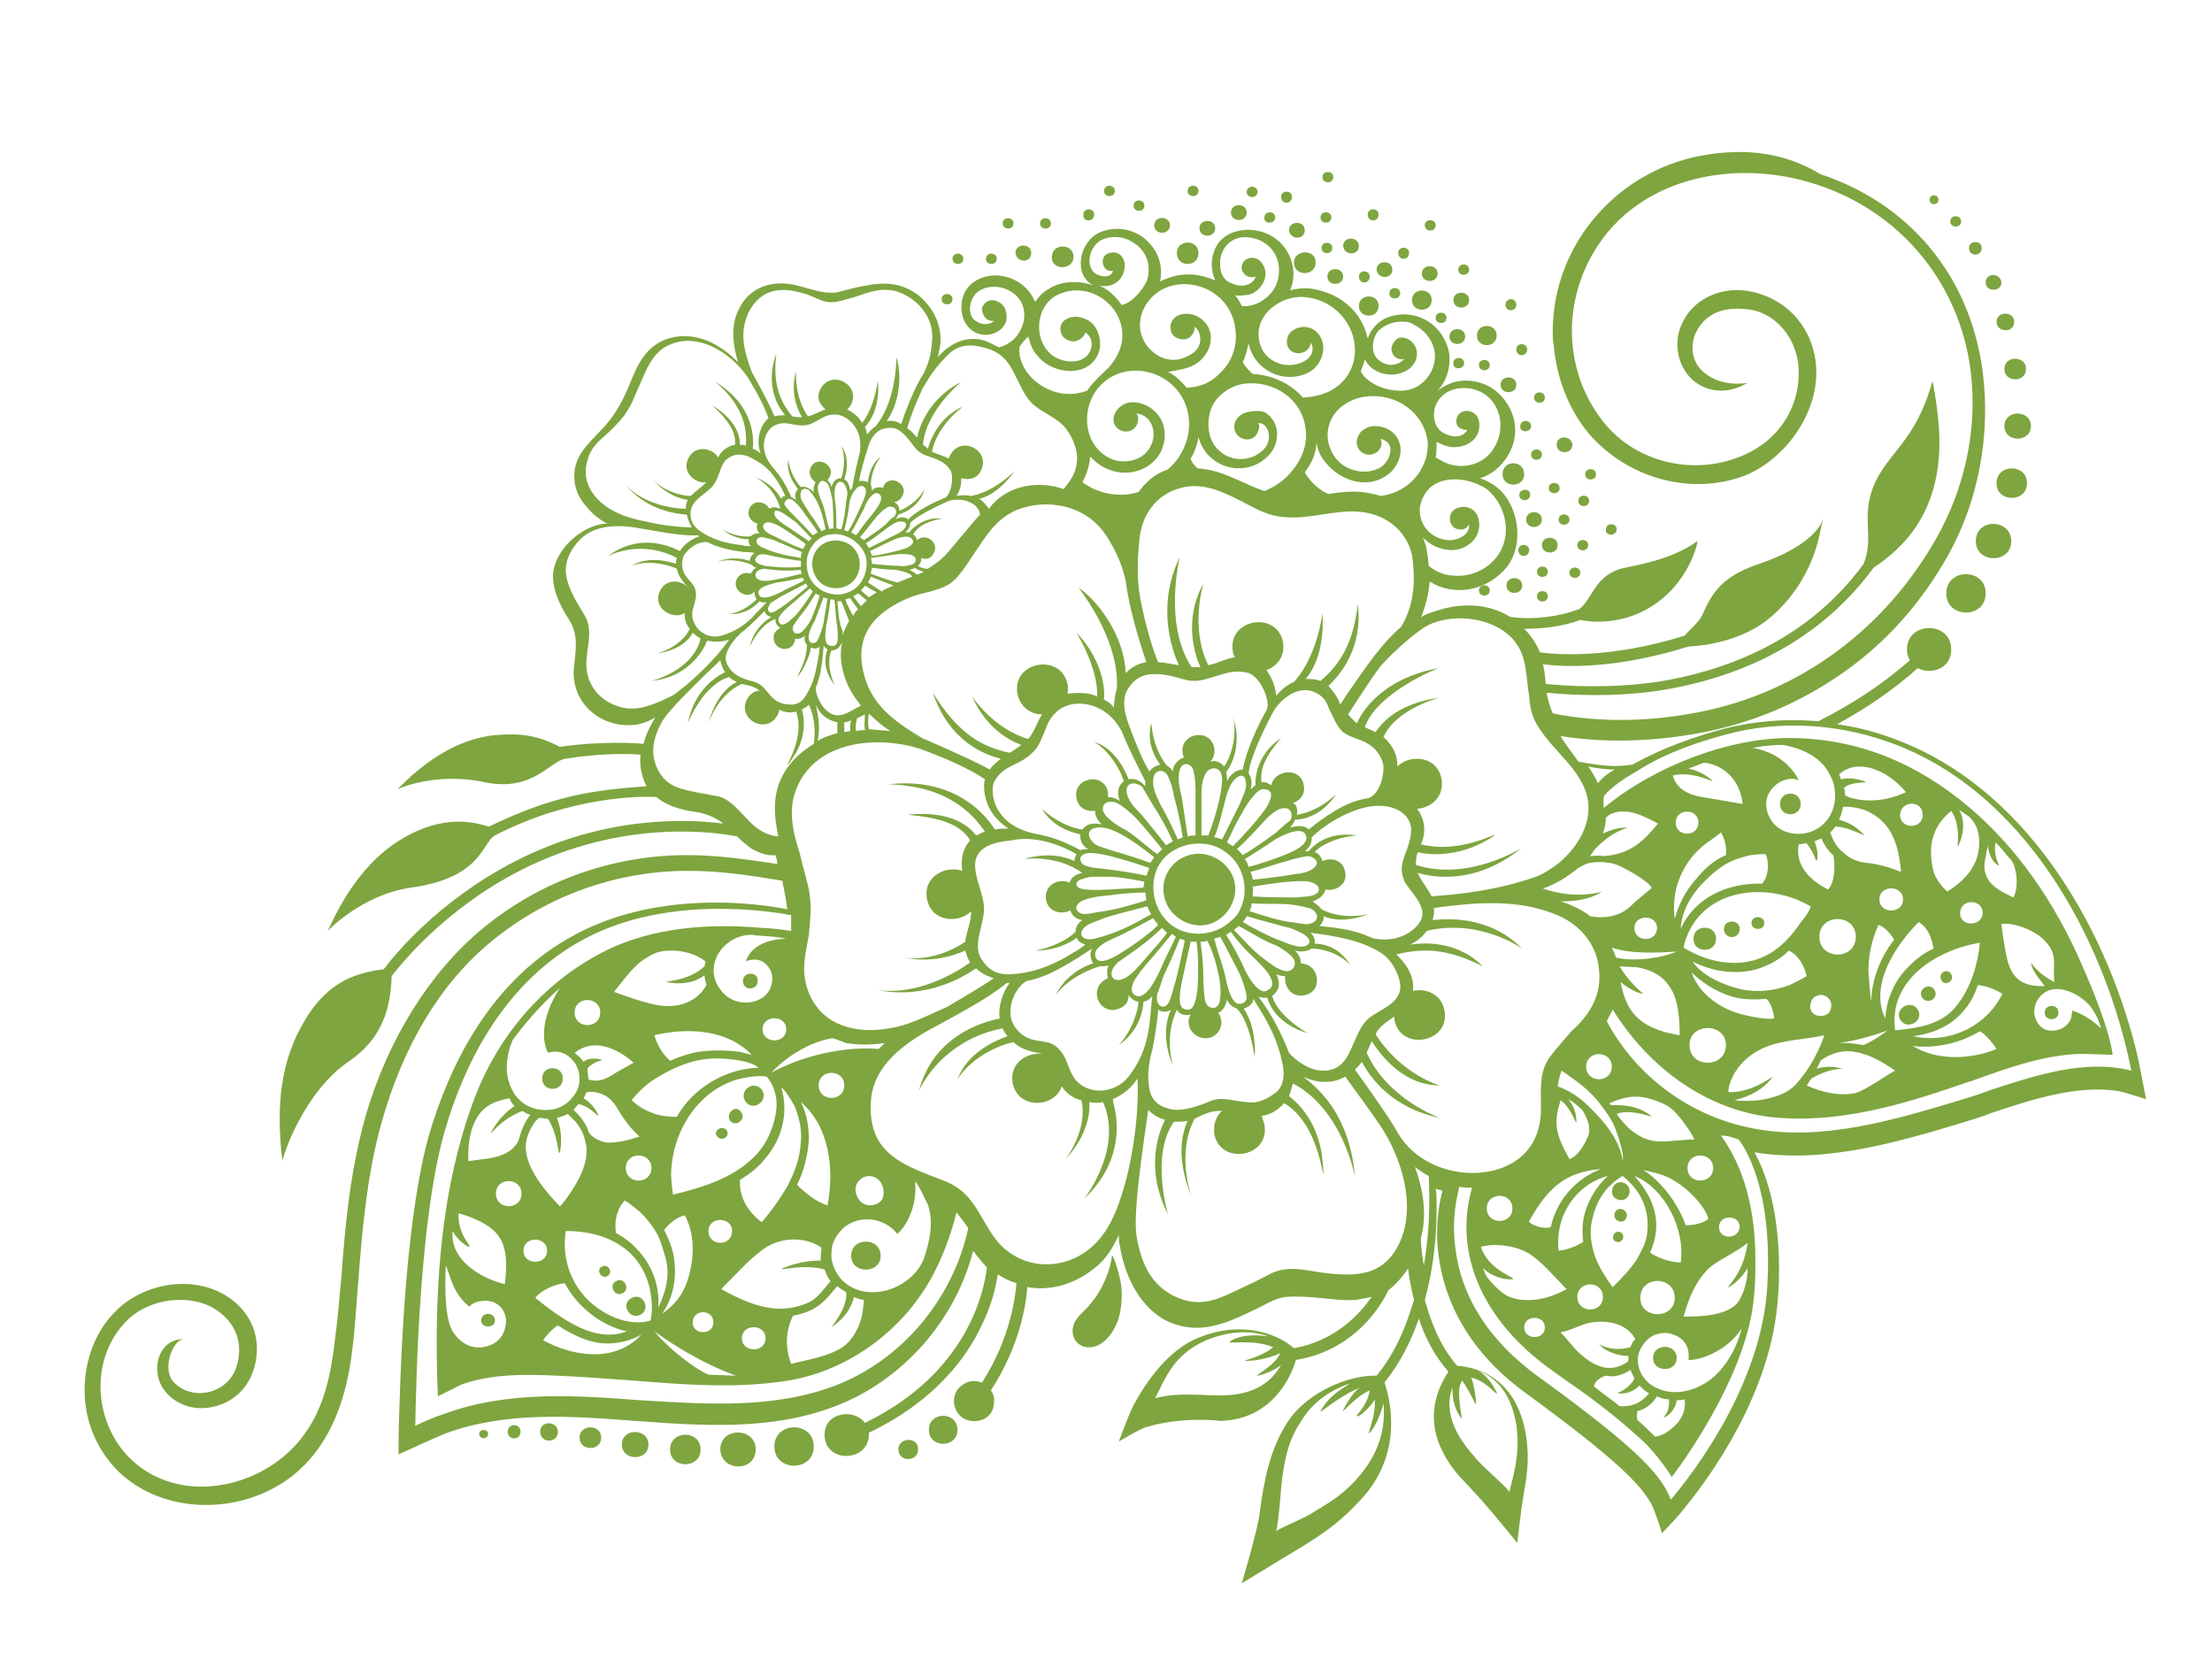 <?xml version="1.0" encoding="utf-8"?>
<!-- Generator: Adobe Illustrator 26.5.0, SVG Export Plug-In . SVG Version: 6.00 Build 0)  -->
<svg version="1.1" id="Layer_1" xmlns="http://www.w3.org/2000/svg" xmlns:xlink="http://www.w3.org/1999/xlink" x="0px" y="0px"
	 viewBox="0 0 224.8 170.2" style="enable-background:new 0 0 224.8 170.2;" xml:space="preserve">
<style type="text/css">
	.st0{clip-path:url(#SVGID_00000164500884415420709610000000139036058690826162_);}
	.st1{fill:#6E55E0;}
	.st2{fill-rule:evenodd;clip-rule:evenodd;fill:#84BC8A;}
	.st3{fill:#D3E5A5;}
	.st4{fill:#6C7F6E;}
	.st5{fill:#6EB1AB;}
	.st6{fill-rule:evenodd;clip-rule:evenodd;fill:#986943;}
	.st7{fill-rule:evenodd;clip-rule:evenodd;fill:#C0A845;}
	.st8{fill-rule:evenodd;clip-rule:evenodd;fill:#6EB37B;}
	.st9{fill-rule:evenodd;clip-rule:evenodd;fill:#6EB1AB;}
	.st10{fill-rule:evenodd;clip-rule:evenodd;fill:#6AA590;}
	.st11{fill-rule:evenodd;clip-rule:evenodd;fill:#4A6CAB;}
	.st12{fill-rule:evenodd;clip-rule:evenodd;fill:#24538E;}
	.st13{fill:#417ABD;}
	.st14{fill:#7EA53F;}
	.st15{fill:#969595;}
	.st16{fill:#FFFFFF;}
	.st17{fill:#8C572D;}
	.st18{fill:#2C358D;stroke:#2C358D;stroke-width:0.5;stroke-linecap:round;stroke-linejoin:round;stroke-miterlimit:10;}
</style>
<g>
	<g>
		<path class="st14" d="M118.3,91c0.3,1.9,2.3,3.3,4.2,3c1.9-0.3,3.3-2.3,3-4.2c-0.3-1.9-2.3-3.3-4.2-3
			C119.3,87.1,117.9,89,118.3,91z"/>
		<path class="st14" d="M128.7,72.2C128.7,72.2,128.7,72.2,128.7,72.2C128.7,72.2,128.6,72.3,128.7,72.2z"/>
		<path class="st14" d="M83.8,59.5c1.2,0.6,2.7,0.2,3.3-1c0.6-1.2,0.2-2.7-1-3.3c-1.2-0.6-2.7-0.2-3.3,1
			C82.2,57.4,82.7,58.9,83.8,59.5z"/>
		<path class="st14" d="M78.7,147c0,2.6,4,2.6,4,0C82.7,144.4,78.7,144.4,78.7,147z"/>
		<path class="st14" d="M76.8,147.3c0-2.3-3.6-2.3-3.6,0C73.3,149.6,76.8,149.6,76.8,147.3z"/>
		<path class="st14" d="M65.9,146.8c0-1.7-2.7-1.7-2.7,0C63.2,148.5,65.9,148.5,65.9,146.8z"/>
		<path class="st14" d="M61.1,146.1c0-1.4-2.2-1.4-2.2,0C58.9,147.5,61.1,147.5,61.1,146.1z"/>
		<path class="st14" d="M56.7,145.5c0-1.1-1.8-1.2-1.8,0C54.9,146.7,56.7,146.7,56.7,145.5z"/>
		<path class="st14" d="M52.9,145.5c0-0.9-1.3-0.9-1.3,0C51.6,146.4,52.9,146.4,52.9,145.5z"/>
		<path class="st14" d="M48.7,145.7c0,0.6,0.9,0.6,0.9,0C49.6,145.2,48.7,145.2,48.7,145.7z"/>
		<path class="st14" d="M71.2,147.3c0-2-3.1-2-3.1,0C68.1,149.3,71.2,149.3,71.2,147.3z"/>
		<path class="st14" d="M97.3,145.3c0-1.9-2.9-1.9-2.9,0C94.4,147.2,97.3,147.2,97.3,145.3z"/>
		<path class="st14" d="M91.3,147.3c0,1.3,2,1.3,2,0C93.4,146,91.3,146,91.3,147.3z"/>
		<path class="st14" d="M197.8,60.3c0,2.6,4,2.6,4,0C201.8,57.7,197.8,57.7,197.8,60.3z"/>
		<path class="st14" d="M200.8,55c0,2.3,3.6,2.3,3.6,0C204.4,52.7,200.8,52.6,200.8,55z"/>
		<path class="st14" d="M202.9,49.1c0,2,3.1,2,3.1,0C206,47.1,202.9,47.1,202.9,49.1z"/>
		<path class="st14" d="M203.7,43.3c0,1.7,2.7,1.7,2.7,0C206.4,41.6,203.7,41.6,203.7,43.3z"/>
		<path class="st14" d="M203.7,37.5c0,1.4,2.2,1.4,2.2,0C205.9,36.1,203.7,36.1,203.7,37.5z"/>
		<path class="st14" d="M202.9,32.7c0,1.1,1.8,1.2,1.8,0C204.7,31.6,202.9,31.6,202.9,32.7z"/>
		<path class="st14" d="M200.1,25.2c0,0.9,1.3,0.9,1.3,0C201.4,24.4,200.1,24.4,200.1,25.2z"/>
		<path class="st14" d="M198.2,22.5c0,0.7,1.1,0.7,1.1,0C199.3,21.8,198.2,21.8,198.2,22.5z"/>
		<path class="st14" d="M196.1,20.3c0,0.6,0.9,0.6,0.9,0C197,19.7,196.1,19.7,196.1,20.3z"/>
		<path class="st14" d="M131.5,26.7c0,1.4,2.2,1.4,2.2,0C133.8,25.3,131.5,25.3,131.5,26.7z"/>
		<path class="st14" d="M121.8,25.7c0-1.4-2.2-1.4-2.2,0C119.6,27.2,121.8,27.2,121.8,25.7z"/>
		<path class="st14" d="M109.1,26.1c0-1.4-2.2-1.4-2.2,0C106.8,27.5,109.1,27.5,109.1,26.1z"/>
		<path class="st14" d="M156.7,55.4c0,1,1.6,1,1.6,0C158.3,54.4,156.7,54.4,156.7,55.4z"/>
		<path class="st14" d="M153.1,59.5c0,1,1.6,1,1.6,0C154.7,58.5,153.1,58.5,153.1,59.5z"/>
		<path class="st14" d="M152.5,39.1c0,1,1.6,1,1.6,0C154.1,38.1,152.5,38.1,152.5,39.1z"/>
		<path class="st14" d="M158.2,45.2c0,1,1.6,1,1.6,0C159.7,44.2,158.2,44.2,158.2,45.2z"/>
		<path class="st14" d="M134.9,28.1c0,1,1.6,1,1.6,0C136.5,27.1,134.9,27.1,134.9,28.1z"/>
		<path class="st14" d="M138.1,25c0-1-1.6-1-1.6,0C136.6,26,138.1,26,138.1,25z"/>
		<path class="st14" d="M146.1,27.8c0-1-1.6-1-1.6,0C144.5,28.8,146.1,28.8,146.1,27.8z"/>
		<path class="st14" d="M132.6,23.4c0-1-1.6-1-1.6,0C131.1,24.4,132.6,24.4,132.6,23.4z"/>
		<path class="st14" d="M141.5,27.4c0-1-1.6-1-1.6,0C140,28.4,141.5,28.4,141.5,27.4z"/>
		<path class="st14" d="M104.8,25.7c0-1-1.6-1-1.6,0C103.3,26.7,104.8,26.8,104.8,25.7z"/>
		<path class="st14" d="M117.3,22.9c0,1,1.6,1,1.6,0C118.9,21.9,117.3,21.9,117.3,22.9z"/>
		<path class="st14" d="M121.9,23.2c0,1,1.6,1,1.6,0C123.5,22.2,121.9,22.2,121.9,23.2z"/>
		<path class="st14" d="M125.1,21.6c0,1,1.6,1,1.6,0C126.7,20.6,125.1,20.6,125.1,21.6z"/>
		<path class="st14" d="M155.1,52.8c0,1,1.6,1,1.6,0C156.7,51.8,155.1,51.8,155.1,52.8z"/>
		<path class="st14" d="M147.7,30.5c0,1,1.6,1,1.6,0C149.3,29.5,147.7,29.5,147.7,30.5z"/>
		<path class="st14" d="M147.3,34.2c0,1,1.6,1,1.6,0C148.9,33.2,147.3,33.2,147.3,34.2z"/>
		<path class="st14" d="M103,22.7c0-0.7-1.1-0.7-1.1,0C101.9,23.4,103,23.4,103,22.7z"/>
		<path class="st14" d="M96.8,30.4c0-0.7-1.1-0.7-1.1,0C95.7,31.1,96.8,31.1,96.8,30.4z"/>
		<path class="st14" d="M101.3,26.3c0-0.7-1.1-0.7-1.1,0C100.2,27,101.3,27,101.3,26.3z"/>
		<path class="st14" d="M97.9,26.3c0-0.7-1.1-0.7-1.1,0C96.8,27,97.9,27,97.9,26.3z"/>
		<path class="st14" d="M155.6,43.3c0-0.7-1.1-0.7-1.1,0C154.4,44,155.6,44,155.6,43.3z"/>
		<path class="st14" d="M155.2,35.5c0-0.7-1.1-0.7-1.1,0C154.1,36.3,155.2,36.3,155.2,35.5z"/>
		<path class="st14" d="M157,40.4c0-0.7-1.1-0.7-1.1,0C155.9,41.1,157,41.1,157,40.4z"/>
		<path class="st14" d="M155.6,46.2c0,0.7,1.1,0.7,1.1,0C156.7,45.5,155.6,45.5,155.6,46.2z"/>
		<path class="st14" d="M154.4,50.3c0,0.7,1.1,0.7,1.1,0C155.6,49.6,154.4,49.6,154.4,50.3z"/>
		<path class="st14" d="M143.2,25.7c0-0.7-1.1-0.7-1.1,0C142.1,26.5,143.2,26.5,143.2,25.7z"/>
		<path class="st14" d="M139.2,28.1c0-0.7-1.1-0.7-1.1,0C138.1,28.9,139.2,28.9,139.2,28.1z"/>
		<path class="st14" d="M140.1,21.8c0-0.7-1.1-0.7-1.1,0C139,22.6,140.1,22.6,140.1,21.8z"/>
		<path class="st14" d="M135.4,25.2c0-0.7-1.1-0.7-1.1,0C134.3,25.9,135.4,25.9,135.4,25.2z"/>
		<path class="st14" d="M142.3,29.8c0-0.7-1.1-0.7-1.1,0C141.2,30.5,142.3,30.5,142.3,29.8z"/>
		<path class="st14" d="M129.6,22.1c0-0.7-1.1-0.7-1.1,0C128.4,22.8,129.6,22.8,129.6,22.1z"/>
		<path class="st14" d="M145.9,22.9c0-0.7-1.1-0.7-1.1,0C144.8,23.6,145.9,23.6,145.9,22.9z"/>
		<path class="st14" d="M153,31c0,0.7,1.1,0.7,1.1,0C154.1,30.2,153,30.2,153,31z"/>
		<path class="st14" d="M148.2,27.4c0,0.7,1.1,0.7,1.1,0C149.3,26.7,148.2,26.7,148.2,27.4z"/>
		<path class="st14" d="M148.8,36.9c0-0.7-1.1-0.7-1.1,0C147.6,37.6,148.8,37.6,148.8,36.9z"/>
		<path class="st14" d="M151.4,37.1c0-0.7-1.1-0.7-1.1,0C150.3,37.8,151.4,37.8,151.4,37.1z"/>
		<path class="st14" d="M147,32.3c0-0.7-1.1-0.7-1.1,0C145.9,33,147,33,147,32.3z"/>
		<path class="st14" d="M121.8,19.4c0-0.7-1.1-0.7-1.1,0C120.7,20.1,121.8,20.1,121.8,19.4z"/>
		<path class="st14" d="M113.3,19.4c0-0.7-1.1-0.7-1.1,0C112.2,20.1,113.3,20.1,113.3,19.4z"/>
		<path class="st14" d="M116.3,20.9c0-0.7-1.1-0.7-1.1,0C115.2,21.6,116.3,21.6,116.3,20.9z"/>
		<path class="st14" d="M135.3,22.1c0-0.7-1.1-0.7-1.1,0C134.2,22.8,135.3,22.8,135.3,22.1z"/>
		<path class="st14" d="M131.3,20c0-0.7-1.1-0.7-1.1,0C130.2,20.8,131.3,20.8,131.3,20z"/>
		<path class="st14" d="M135.5,18c0-0.7-1.1-0.7-1.1,0C134.4,18.7,135.5,18.7,135.5,18z"/>
		<path class="st14" d="M127.8,19.5c0-0.7-1.1-0.7-1.1,0C126.7,20.2,127.8,20.2,127.8,19.5z"/>
		<path class="st14" d="M106.8,22.7c0-0.7-1.1-0.7-1.1,0C105.7,23.4,106.8,23.4,106.8,22.7z"/>
		<path class="st14" d="M111.2,21.8c0-0.7-1.1-0.7-1.1,0C110,22.6,111.2,22.6,111.2,21.8z"/>
		<path class="st14" d="M158.5,49.6c0-0.7-1.1-0.7-1.1,0C157.4,50.3,158.5,50.3,158.5,49.6z"/>
		<path class="st14" d="M157.3,60.6c0-0.7-1.1-0.7-1.1,0C156.2,61.3,157.3,61.3,157.3,60.6z"/>
		<path class="st14" d="M151.4,60c0-0.7-1.1-0.7-1.1,0C150.3,60.7,151.4,60.7,151.4,60z"/>
		<path class="st14" d="M159.5,52.8c0-0.7-1.1-0.7-1.1,0C158.4,53.5,159.5,53.5,159.5,52.8z"/>
		<path class="st14" d="M160.6,58.2c0-0.7-1.1-0.7-1.1,0C159.5,58.9,160.6,58.9,160.6,58.2z"/>
		<path class="st14" d="M157.3,58.1c0-0.7-1.1-0.7-1.1,0C156.2,58.8,157.3,58.8,157.3,58.1z"/>
		<path class="st14" d="M155.4,55.9c0-0.7-1.1-0.7-1.1,0C154.3,56.7,155.4,56.7,155.4,55.9z"/>
		<path class="st14" d="M162.2,48.2c0-0.7-1.1-0.7-1.1,0C161.1,48.9,162.2,48.9,162.2,48.2z"/>
		<path class="st14" d="M161.5,50.9c0-0.7-1.1-0.7-1.1,0C160.4,51.6,161.5,51.6,161.5,50.9z"/>
		<path class="st14" d="M164.3,53.8c0-0.7-1.1-0.7-1.1,0C163.1,54.5,164.3,54.5,164.3,53.8z"/>
		<path class="st14" d="M161.4,55.4c0-0.7-1.1-0.7-1.1,0C160.3,56.1,161.4,56.1,161.4,55.4z"/>
		<path class="st14" d="M140.1,31.1c0-1.3-2-1.3-2,0C138.1,32.4,140.1,32.4,140.1,31.1z"/>
		<path class="st14" d="M145.5,30.5c0-1.3-2-1.3-2,0C143.5,31.8,145.5,31.8,145.5,30.5z"/>
		<path class="st14" d="M152.1,34.1c0-1.3-2-1.3-2,0C150.1,35.4,152.1,35.4,152.1,34.1z"/>
		<path class="st14" d="M152.7,48.2c0,1.4,2.2,1.4,2.2,0C154.9,46.7,152.7,46.7,152.7,48.2z"/>
		<path class="st14" d="M201.8,28.7c0,1,1.6,1,1.6,0C203.3,27.7,201.8,27.7,201.8,28.7z"/>
		<path class="st14" d="M57.2,109.6c0-1.4-2.1-1.4-2.1,0C55.1,111,57.2,111,57.2,109.6z"/>
		<path class="st14" d="M86.5,127.6c0,1.9,3,1.9,3,0C89.5,125.7,86.5,125.7,86.5,127.6z"/>
		<path class="st14" d="M75.5,99.7c0,1,1.5,1,1.5,0C77.1,98.7,75.5,98.7,75.5,99.7z"/>
		<path class="st14" d="M165,120.2c-1.1-0.4-1.7,1.3-0.6,1.7C165.6,122.3,166.1,120.6,165,120.2z"/>
		<path class="st14" d="M170.4,138c0-1.5-2.4-1.5-2.4,0C168,139.5,170.4,139.5,170.4,138z"/>
		<path class="st14" d="M180.9,81.7c0,1.4,2.1,1.4,2.1,0C183,80.3,180.9,80.3,180.9,81.7z"/>
		<path class="st14" d="M164.9,122.9c-0.8-0.3-1.2,0.9-0.4,1.2C165.3,124.4,165.7,123.2,164.9,122.9z"/>
		<path class="st14" d="M164.6,125.2c-0.6-0.2-1,0.8-0.3,1C164.9,126.4,165.3,125.4,164.6,125.2z"/>
		<path class="st14" d="M207.8,102.9c0,0.9,1.4,0.9,1.4,0C209.2,102,207.8,102,207.8,102.9z"/>
		<path class="st14" d="M194.9,102.6c-0.7-1.1-2.4-0.1-1.8,1C193.8,104.8,195.6,103.7,194.9,102.6z"/>
		<path class="st14" d="M196.6,100.6c-0.5-0.8-1.7-0.1-1.3,0.7C195.8,102.2,197.1,101.5,196.6,100.6z"/>
		<path class="st14" d="M198.3,99c-0.4-0.7-1.4-0.1-1,0.6C197.6,100.3,198.7,99.7,198.3,99z"/>
		<path class="st14" d="M174.4,95.4c0-1.5-2.3-1.5-2.3,0C172.1,96.9,174.4,96.9,174.4,95.4z"/>
		<path class="st14" d="M176.8,94.4c0-1-1.6-1-1.6,0C175.2,95.5,176.8,95.5,176.8,94.4z"/>
		<path class="st14" d="M179.3,93.8c0-0.8-1.3-0.8-1.3,0C178,94.6,179.3,94.6,179.3,93.8z"/>
		<path class="st14" d="M75.8,112c0.8,1,2.4-0.2,1.6-1.3C76.5,109.7,75,110.9,75.8,112z"/>
		<path class="st14" d="M74.2,113.9c0.6,0.7,1.7-0.2,1.1-0.9C74.8,112.2,73.7,113.1,74.2,113.9z"/>
		<path class="st14" d="M72.9,115.5c0.5,0.6,1.4-0.1,0.9-0.7C73.3,114.3,72.4,115,72.9,115.5z"/>
		<path class="st14" d="M65.1,133.6c1.1-0.6,0.2-2.3-0.9-1.7C63,132.5,64,134.2,65.1,133.6z"/>
		<path class="st14" d="M63.3,131.4c0.8-0.4,0.1-1.7-0.7-1.2C61.8,130.6,62.5,131.9,63.3,131.4z"/>
		<path class="st14" d="M61.7,129.7c0.7-0.4,0.1-1.3-0.5-1C60.5,129,61.1,130,61.7,129.7z"/>
		<path class="st14" d="M50.3,134.2c0-0.9-1.4-0.9-1.4,0C48.9,135,50.3,135,50.3,134.2z"/>
		<path class="st14" d="M173.6,15.7c-8.9,1.3-15.8,8.9-15.8,18c0,0.5,0,0.9,0.1,1.4c0.3,3.3,1.5,6.5,3.6,9c4,4.6,10.5,6.3,15.9,4.2
			c4.4-1.8,8.3-7.4,6.9-12.7c-0.8-3.1-3.4-5.7-7.2-6.1c-2.4-0.2-5.2,0.9-6.3,3.7c-0.7,1.8-0.3,4,1.2,5.4c1.5,1.3,3.6,1.5,5.6,0.3
			c0,0-2.8,0.6-4.7-1.3c-1-1-1.1-2.5-0.6-3.7c1.2-2.6,3.7-2.6,5-2.5c3.2,0.2,5.4,3.1,5.5,6.2c0.1,3.4-1.6,6.4-4.5,8.1
			c-4.9,2.8-11.3,1.8-15-2.4c-3.6-4.2-4.7-10.3-2.2-16c3.9-8.8,14.1-11.3,22.7-8.8c9.4,2.7,15.9,10.7,16.6,20.5
			c0.4,5.4-0.9,10.8-3.5,15.5c-5.2,9.3-13.9,15.9-24.4,17.9c-5.2,1-10.2,1-14.7,0.1c-0.1-0.2-0.6-1.6-0.6-2.1
			c2.2,0.2,6.4,0.5,11.3-0.2c6.5-1,15.6-3.9,21.9-12.5c3-2,6.7-5.5,6.7-12.8c0-1.7-0.3-4.1-0.7-6.2c-1.7,6.2-4.6,7.3-6,10.7
			c-1.3,3.3,0.1,5.1-1,7.9c-6,8.2-14.7,11-21,12c-5,0.7-9.3,0.4-11.3,0.2c-0.1-0.7-0.1-1.3-0.3-2c2.2,0.3,7.5,0.5,14.8-1.8
			c0.1,0,4.7-0.1,8-2.7c2.4-1.9,4.5-4.9,5.3-8.6l0.4-1.8c-0.1,0.6-1.1,2.9-6.8,4.8c-3.8,1.3-4.7,3.3-5.5,5.1
			c-0.4,0.8-1.2,1.4-1.8,2.1c-7.7,2.4-13.1,1.9-14.7,1.7c-0.4-1-1-1.8-1.6-2.4c1.9,0,3.8-0.2,5.7-0.9c0,0,3.2,0.8,6.6-1
			c4.5-2.4,5.4-7.1,5.3-7c-3.1,2.2-7.1,2.5-8.1,2.9c-2.4,0.9-2.6,3-3.9,4c-2.2,0.8-4.6,1.1-7,0.8c-2.1-1.3-4.7-1.5-7.3-0.7
			c-0.3,0.1-1.7,0.5-1.8,0.8c0.4-1,0.8-2.4,0.9-3.7c2.4,1.5,5.5,1,7.5-1.1c2.2-2.2,1.7-6.6-0.7-8.5c-0.5-0.4-1.1-0.7-1.7-0.9
			c1-0.3,1.8-0.9,2.5-1.8c1.9-2.5,1.1-5.4-0.8-7c-1.4-1.2-3.6-1.5-5.2-0.6c-0.6,0.3-0.9,0.6-0.9,0.6c0.9-0.9,1.4-2.2,1.3-3.7
			c-0.4-3-3.4-5-6.4-3.8c-0.9,0.4-1.6,1.2-1.9,2.1c-0.6-2.7-2.7-4.5-5.4-5c-0.8-0.2-1.7-0.1-2.5,0.1c0.8-1.7,0.2-4-1.4-5.2
			c-1.9-1.5-5.4-1.3-6.3,1.2c-0.4,1-0.3,2.1,0.1,3c-0.5-0.2-1-0.4-1.6-0.5c-1.4-0.3-2.8,0-4,0.6c0-0.1,0.6-2.3-1.3-4.1
			c-1.2-1.2-3.1-1.6-4.8-0.9c-2.1,0.9-2.8,4.3-0.7,5.4c-1.5-0.5-3.2-0.5-4.6,0.4c-0.5,0.3-1,0.8-1.3,1.3c0-0.1-0.1-0.2-0.1-0.2
			c-1-2.3-4.1-3.3-6.2-1.8c-1.9,1.4-1.5,4.9,0.9,5.3c1.4,0.2,2.5-0.8,2.5-1.7c0-0.4,0-1.3-1-1.7c-0.9-0.4-1.6,0.5-1.5,0.9
			c0.2,1.3,1.2,1.1,1.2,1.1c-0.1,0.2-1,0.7-2-0.1c-0.6-0.6-0.5-1.6-0.1-2.3c0.7-1.2,2.5-1.3,3.6-0.7c2,1,2,3.3,0.7,4.8
			c-0.7,0.8-1.7,1-1.7,1c0,0-1.1-0.6-1.5-0.7c-2.7-0.8-4.6,1.6-4.7,1.7c0.1-0.3,0.1-0.6,0.2-0.9c0.4-2.1-0.6-4.2-2.3-5.5
			c-2-1.4-3.8-1.2-6.1-0.7c-0.5,0.1-1.6,0.4-2,0.5c-1.9,0.3-3.7-0.9-5.7-0.9c-1.9,0-3.5,0.9-4.3,2.6c-0.9,1.7-0.6,3.7-0.1,5.4
			c-0.6-0.6-1.3-1.2-2-1.6c-1.9-1.2-4.2-1.4-6-0.4c-1.8,1-2.5,3-3.2,4.7c-0.7,1.6-1.5,3-2.8,4.3c-0.9,1-2.1,2-2.5,3.5
			c-0.4,1.7,0.1,3.1,1.2,4.3c0.5,0.6,1.2,1.2,2,1.6c-2.6,0.1-5.5,2.8-5.5,5.4c0,1.2,0.5,2.4,1.1,3.5c0.2,0.4,0.8,1.2,0.9,1.6
			c0.6,1.4,0.2,3,0.1,4.5c-0.1,3.1,2.4,5.5,5.6,5.5c1,0,1.9-0.3,2.7-0.8c-0.1,0.2-0.9,1.4-1.2,2.7c-0.7-0.1-4.5-0.3-8.5,0.3
			c-2.3-1.2-4-1.4-6.5-1.2c-5.6,0.5-9.6,5.2-10,5.5c0,0,3.8-1.8,8.9-0.7c4.9,1,6.6-2.2,8.2-2.4c3.7-0.6,6.8-0.5,7.6-0.4
			c-0.2,1.9,0.6,3.1,0.6,3.2c-5.6,0.4-9.6,1-16,4.1c-1.2-0.3-4.4-1.5-9.1,1.4c-4.5,2.8-6.6,7.8-7.3,9.2c0,0,3.5-3.7,8.5-4.4
			c7.2-1,7.2-4.6,8.5-5.3c7.7-4,14.9-4,16.4-3.9c1.1,0.9,2.5,1.3,3.9,1.5c1.6,0.2,2.7,1,2.9,1.2c-3.8-0.5-12.1-0.8-21.1,3.8
			c-8,4.1-12.5,9.8-13.4,11c-3.3,0.4-6,1.6-8.2,5.5c-2.2,3.8-2.8,8.2-2.1,14c0.1-0.7,2.2-7,6.7-10.1c2.8-1.9,4.3-4.5,4.4-8.7
			c0.7-0.9,5.2-6.7,13-10.7c10.5-5.4,20.1-3.9,22.1-3.5c0.4,0.4,0.9,0.8,1.4,1.2c0.9,0.5,1.7,0.8,2.5,0.7c0.1,0.3,0.2,0.6,0.2,0.9
			c-3.4-0.5-6.1-0.9-9.2-0.9c-7.5,0-14.9,2.6-20.8,7.5c-5.3,4.4-9.6,11.2-11.9,19.2c-1.5,5.5-2,10.6-2.4,16.1
			c-0.2,2.2-0.4,4.5-0.7,6.8c-0.4,3.3-1.1,6.6-3.1,9.3c-3.6,5-11.3,7.1-16.5,3.4c-4.8-3.4-5.7-10.8-1.5-15c2.4-2.4,7-2.9,9.6-0.7
			c1.7,1.4,2.2,3.4,1.5,5.5c-0.9,2.6-4.3,3.4-6.2,1.6c-0.8-0.7-0.8-1.9-0.5-2.9c0.2-0.6,0.7-1.6,1.4-1.6c-1.9-0.1-2.9,1.7-2.7,3.4
			c0.2,2.1,2.3,3.6,4.4,3.6c2.4,0,4.5-1.4,5.3-3.7c0.8-2.2,0.6-5.2-2.1-7.3c-3.7-2.8-9.1-1.7-11.9,1.2c-2,2-3.1,4.9-3.1,8
			c0,3.2,1.3,6.1,3.4,8.2c4.5,4.4,12.4,4.6,17.7,0.5c3.4-2.7,5.4-6.9,6.1-12.8c0.3-2.3,0.4-4.6,0.6-6.8c0.4-5.4,0.9-11.1,2.4-16.4
			c2.2-7.8,6-14.1,11.1-18.3c5.7-4.7,12.8-7.2,20-7.2c3.2,0,6,0.4,9.6,1c0.2,1,0.4,1.9,0.5,2.9c-3-0.6-13.6-2.1-22.3,3
			c-8.2,4.7-12.1,13.3-14,19.6c-2.3,7.8-2.9,21.2-3.1,27.8c-0.1,2.2-0.1,5-0.1,5s3.5-1.6,4.7-2.1c6.2-2.3,12.9-1.8,19.4-1.3
			c6.8,0.5,13.8,1,20.3-1.5c6.8-2.6,12.2-8.7,14-15.8c0.1,0.2,1.1,1.4,1.4,1.7c-0.3,2.6-2.1,10.8-12.4,15.8
			c-1.1-1.5-4.1-1.1-4.1,1.2c0,2.2,2.5,2.7,3.8,1.6c0.8-0.7,0.7-1.7,0.7-1.8c6.7-3.2,10-7.7,11.5-11c1-2,1.4-3.8,1.6-5.1
			c0.6,0.4,1.2,0.7,1.9,0.9c-0.1,1.3-0.6,5.6-3.5,10.1c-1.2-0.4-1.8,0.1-2.2,0.4c-0.8,0.7-0.9,2-0.1,2.9c0.9,1,2.9,0.8,3.4-0.6
			c0.2-0.7,0.2-1.4-0.2-1.9c3-4.6,3.6-8.9,3.7-10.5c2.2,0.4,4.7-0.2,6.8-1.9c1.2-0.9,1.9-2.1,2.5-3.4c0,0.3,0,0.7,0.1,1
			c0.5,3.4,2.2,6.4,4.7,7.7c3.3,1.6,6.1,0.3,9-1.1c1.1-0.5,1.9-1.1,3.1-1.3c1.2-0.1,2.4,0,3.5,0.1c1.1,0.1,2.5,0.3,3.7,0.2
			c0.6-0.1,1.1-0.2,1.6-0.3c-1.2,1.7-3.7,4.5-7.9,5.2c-2-1.7-5.6-2.7-9.6-1.1c-3.3,1.3-5.5,4.7-6.7,6.9c-0.6,1.2-1.5,3.7-1.5,3.7
			s2.3-1.4,2.9-1.5c3.7-1.1,7.5-0.6,7.5-0.6c5.4-0.2,7.2-4.8,7.6-6.2c6.9-1.1,9.4-7.1,9.4-7.1c0.7-0.5,1.4-1.3,2-2.2
			c0.1,0.9,0.3,2,0.6,3.2c-0.8,2.7-1.9,5.4-3.8,7.7c-2.7-0.1-6.9,1.6-8.9,4.5c-2,2.9-2.6,6.5-3,9.6c-0.3,2-1.8,7-1.8,7
			s3.3-2,4.1-2.5c3.5-2.1,5.4-3.2,7.9-5.9c4.6-4.8,3-10.6,2.5-12c1.6-2,2.7-4.2,3.5-6.5c0.6,1.9,1.6,3.8,3,5.4
			c-2.9,4.4-1,8.2,1.1,10.6c1,1.1,1.7,1.8,2.3,2.5c1,1.1,3.6,4.3,3.6,4.3s0.4-3.6,0.6-4.6c0.2-1.5,0.8-3.7,0.2-6.8
			c-1.2-6-5.7-6.5-6.9-6.6c-1.7-1.9-2.7-4.5-3.3-6.7c1-3.6,1.2-7,1.2-9.3c0-0.9,0-1.6-0.1-2c0.2,0.1,0.4,0.1,0.7,0.2
			c-0.3,1.1-0.8,3.5-0.4,6.6c0.5,3.8,2.4,9.3,8.9,14c8.9,6.5,11.6,9.2,12.7,11.2c0.4,0.7,1.1,3,1.1,3s1.4-1.4,2.1-2.3
			c2.8-3.4,9.1-12,9.7-21.8c0.1-1,0.1-1.9,0.1-2.7c0-6.4-1.5-10.1-2.5-11.9c7.1,1.2,14.8-1.1,21.1-3c1-0.3,2-0.6,3-1
			c4.2-1.4,8.8-2.9,13-2.2c0.5,0.1,2.7,0.8,2.7,0.8s-0.6-3.1-0.8-4.1c-2.8-12.1-10.5-26.8-24-32.2c-2.2-0.9-4.4-1.5-6.6-1.8
			c2.9-1.6,5.5-3.3,8.2-5.7c1.3,0.7,3.4,0.1,3.4-1.9c0-2.9-4.5-2.9-4.5,0c0,0.4,0.1,0.8,0.3,1.1c-3.1,2.7-6,4.5-9.3,6.2
			c-3.4-0.3-6.9,0-10.1,0.9c-4,1.1-6.8,2.4-8.8,3.5c-1.7,0.3-3.3,0.1-5.5-0.3c-0.6-0.9-1.3-1.7-1.8-2.6c4.3,0.7,9.2,0.6,14.1-0.3
			c5.4-1,10.3-3.1,14.7-6.2c4.4-3.1,7.9-7.1,10.6-11.9c3.1-5.6,4.3-12.2,3.5-18.6c-1.3-10-7.7-17.2-16.5-20.1
			C181.4,15.5,177.5,15.1,173.6,15.7z M129.4,136.9c-1.3,1.1-3.4,1.4-2.8,1.4c1.2,0,2.8-0.4,3.5-0.8c-0.5,1.3-2.8,2.4-2.3,2.3
			c1.5-0.3,2.4-1.1,2.4-1.1c-0.9,1.6-2.5,3-5.8,3.1c-1.4,0.1-4.7-0.4-7,0.3c1-2,1.9-4.5,5.2-5.9c2.4-1,4.6-1,6.3-0.4
			c-1-0.1-2.5-0.3-3.9,0.5C124.7,136.7,127.1,136,129.4,136.9z M138.3,141c-0.8,0.3-1.7,2.1-1.8,2.3c-0.2,0.5,1.1-1.3,2.7-2
			c-0.2,1.4-1.3,2.5-1.3,2.5c-0.1,0.6,1.6-1,1.8-1.6c0.2,1.7-0.9,3.8-0.5,3.4c0.6-0.6,1.2-2.1,1.4-3c0.2,2.2-0.2,5-2.9,7.9
			c-1.4,1.5-2.6,2.2-4.1,3.1c-1,0.7-3.4,1.6-3.9,2c0.3-1.3,0.5-4.7,0.6-5.4c0.4-2.6,0.7-4,2.2-6.2c1.1-1.6,2.8-2.8,4.7-3.4
			c-0.9,0.6-2.1,1.2-3,2.8C134,143.8,136.1,141.8,138.3,141z M154.1,144.8c0.5,3.2-0.6,6.1-0.7,6.8c-0.7-0.9-2.6-2.4-3.5-3.5
			c-2.8-3.1-2.9-5.4-2.3-7.1c0,0.8,0.1,2.1,0.9,3.1c0.3,0.5-0.7-2.8,0.1-3.8c0,0,0.7,1,1.3,2.3c0.3,0.6-0.1-2.1-0.4-2.6
			c1.6,0.3,2.8,2.1,2.6,1.5c-0.4-0.9-1.2-1.9-1.9-2.2C151.6,139.8,153.5,141.1,154.1,144.8z M142.4,63.7c-2,1.7-3.6,4.1-5.4,6.7
			c-0.3,0.4-0.5,0.8-0.8,1.2c-0.2-0.8-1.1-1.8-1.2-1.9c1.2-1.1,3.5-3.8,3-8.3c-0.3,2.2-0.8,5.3-3.8,7.8c-0.5-0.2-1-0.2-1.5-0.2
			c0.9-1.1,1.9-3.1,1.7-6.7c0,0-0.5,4.4-2.9,7c-0.7,0.3-1.3,0.8-1.8,1.4c-0.1-1.1-0.5-1.9-1-2.6c1.1-0.4,1.9-1.4,1.7-2.8
			c-0.6-3.3-5.7-2.4-5.1,0.9c0,0.2,0.1,0.4,0.2,0.6c-0.9,0.1-1.7,0.6-2.7,0.8c-1.9-3.8-0.5-8.3-0.5-8.3c-2.1,3.8-0.8,7.4-0.3,8.5
			c-0.1,0-0.7,0-0.9,0c-2.9-4.4-1.2-11.2-1.2-11.2c-2.4,5-0.8,9.4-0.1,11c-0.1,0-1.5-0.3-2.1-0.3c-1.1-2.6-1.8-6.4-1.8-6.4
			c-0.4-2.1-0.3-4-0.1-6.1c0.2-2.1,1.3-4,3.3-4.9c2.5-1.1,4.6-0.2,6.8,0.9c1.4,0.7,2.6,1.5,4.2,1.7c2.7,0.4,5.3-0.7,8-0.5
			c2.6,0.2,4.8,1.8,5.4,4.4C143.8,58.5,143.9,61.2,142.4,63.7z M162.7,90.7c0.5-0.3-2.1,0.9-5.9-0.4c1.4-0.5,2.5-1.2,3.6-2.1
			c0.7-0.3,0.7-0.6,2.4-0.6c1.1,0.1,1.4,0.1,3.3,1.2c0.5,0.3,2,1.3,1.7,1.5c-0.6,0.5-1.5,1.2-2.1,1.8c-1,1-2.7,1.3-4.1,1
			c-1-0.8-2.6-1.4-3-1.5C160.1,91.6,161.5,91.4,162.7,90.7z M161.6,87c0.1-0.2,0.3-0.4,0.4-0.6c2-2.2,3.8-2.3,3.3-2.3
			c-1,0-1.7,0.3-2.4,0.6c0.2-0.6,0.3-1.1,0.3-1.6c0.1-0.1,0.7-0.8,2.3-0.6c0.9,0.1,2.1,0.7,3,1.2c-1.5,1.8-2.8,3.1-5.5,3.3
			C162.5,86.9,161.6,87,161.6,87z M174,79.3c-0.7-0.6-1.5-1-2.4-1.2c0.5-0.2,1.1-0.4,1.6-0.6c2.3,0.3,3.7,2.1,3.9,4.2
			c-1.2-0.2-2.3-0.4-3.5-0.6c-1.3-0.2-3.1-0.5-3.6-2.3C172.2,78.3,174.4,79.7,174,79.3z M179.9,80.4c0.7-1.1,2.1-1.5,2.9-1.1
			c0,0-1.1-2.7-4.7-3.3c1.1-0.2,2.1-0.3,3.1-0.3c2.7,0.5,4.2,1.7,4.9,3.3c0.8,1.7,0.4,3.9-1.1,5c-1.4,1.1-3.8,1-4.9-0.5
			C179.5,82.7,179.2,81.4,179.9,80.4z M187.1,79.2c-0.1-0.2-0.1-0.4-0.2-0.5c0,0,0,0,0,0c1.7-1.6,4.7-0.7,6.8,1.8
			c-1.7,0.8-3.7,1.1-5.5,0.6c-0.2,0-0.7-0.3-0.7-0.3c0-0.2,0-0.5-0.1-0.7c0.4-0.6,2.3-0.6,2.3-0.6C189.5,79.4,188.3,78.9,187.1,79.2
			z M207.8,100.2c-2.3,0.1-3.2-0.8-3.7-2.3c-0.3-1-0.6-3-0.7-4c1.3-0.2,3.5,0.7,4.4,1.7c1.5,1.5,0.7,2.7,1,4.2c-1.8-0.9-2.4-2-2.4-2
			C206.5,98.6,207.1,99.3,207.8,100.2z M210.5,103.4c-0.3,1-1.4,1.5-2.4,1.3c-0.5-0.1-0.9-0.5-1.1-0.9c-0.6-1.1-0.1-2.4,0.9-3
			c1.4-0.8,3.3,0.2,4.3,1.2c1,1.1,1.3,2.4,1.3,2.5c-1.4-1.4-2.9-1.8-2.9-1.8C210.6,102.8,210.5,103.4,210.5,103.4z M175.7,111
			c-0.2,0,0.2-3,3.5-4.5c2.1-0.9,4.1-0.8,6.2-1.3c0,0-0.8,2.7-2.9,5c-0.9,1-2.4,1.4-3.7,1.6c-0.7,0.1-2.3,0.1-2.5,0
			c1.6-0.4,2.9-1.1,3.8-2.3C180.5,109,178.5,111,175.7,111z M167.8,113.4c-1.5-1.2-3.3-1.1-4.1-1.1c-0.1-0.1-0.1-0.1-0.1-0.2
			c1.6-0.7,2.8-0.9,4.5-0.3c0.9,0.3,1.6,0.6,2.2,1.3c0.6,0.6,1.6,2,1.9,2.7c-1.1,0-2.3,0.2-3.4,0.2c-1.2,0-2.1-0.4-3.1-1.2
			c-0.4-0.3-1.3-1.4-1.4-1.6C165.8,112.6,168.2,113.7,167.8,113.4z M162.7,112.3c0.6,0.8,1.2,1.6,1.5,2.5c0.2,0.6,0.9,2.4,0.7,3.2
			c-0.1-1.6-1.5-3.6-2.6-4.7c-1.2-1.3-2.3-2.3-4-2.9c0.1-0.6,0.2-1.1,0.4-1.6C160.3,109.9,161.6,110.8,162.7,112.3z M175.7,130.8
			c0.8-0.4,1.5-1.3,1.9-1.9c0,1.8-0.7,3.1-1.1,3.6c-1.2,1.2-3.6,1.3-5.4,1.3c0.5-1.9,1.5-4.3,3.2-5.4c0.9-0.6,2.5-1.4,3.3-2.1
			C177.2,129.6,175.2,131,175.7,130.8z M153.7,130c0.6-0.1-2.4-0.8-3.2-3.3c1.5-0.4,3.6-0.1,4.9,0.7c1.3,0.8,2.7,2.5,3.8,3.6
			c-1.9,1.1-4.3,1.5-6,0.7c-0.8-0.4-1.7-1.4-2.2-2.1c-0.1-0.3-0.2-0.5-0.3-0.8C151.3,129.6,152.8,130.1,153.7,130z M160.9,124
			c-0.1,0.7-0.1,1.5,0,2.2c-0.8,0.5-1.6,0.8-2.5,0.9c-0.4-3.5,1.7-6.7,5-7.6C162.1,120.7,161.2,122.3,160.9,124z M164.9,119.5
			c1.6,1.3,2.8,3.1,2.5,5.8c-0.1,1.2-1,2.5-1,2.6c-0.7,1.1-1.6,2-2.5,2.9c0,0-1.2-1.5-1.8-3.1c-0.4-1.2-0.6-2.5-0.3-3.7
			C162.2,122.1,163.1,120.6,164.9,119.5z M160.3,131.8c0-1.7,2.6-1.7,2.6,0C162.9,133.5,160.3,133.5,160.3,131.8z M166.7,131.9
			c0-2.3,3.5-2.3,3.5,0C170.2,134.1,166.7,134.1,166.7,131.9z M170.8,128.3c0,0-1.6,0-3.1-1c0.3-0.7,0.5-1.4,0.6-2.2
			c0.2-2.2-0.8-4-2.2-5.6C169.3,120.8,171.3,125.1,170.8,128.3z M174.7,124.7c0-1.3,2.1-1.3,2.1,0C176.7,126,174.7,126,174.7,124.7z
			 M173.6,123.9c-1,0.7-2.3,0.6-2.3,0.6c-0.7-2.1-2.5-4.5-4.3-5.6c0.8,0.2,2,0.4,3,1C172.1,121.1,173.6,123.2,173.6,123.9z
			 M171.5,118.7c0-1.7,2.6-1.7,2.6,0C174.1,120.4,171.5,120.4,171.5,118.7z M160.2,114c0-1-0.3-1.6-0.8-2.3c0.5,0.3,1,0.7,1.4,1.1
			c0.4,0.6,0.8,1.5,0.7,2.3c-0.1,0.5-0.9,2.3-2,2.7c-1.5-2.7-1.6-3.7-0.9-6C159.8,112.7,160.2,114.5,160.2,114z M161.2,108.4
			c0-1.7,2.6-1.7,2.6,0C163.8,110.1,161.2,110.1,161.2,108.4z M157.6,107.3c-1.2,1.5-1,3.4-1,5.2c0.1,4.1-2.6,6.5-6.6,6.7
			c-3.1,0.1-6.3-1.3-7.9-4c-1.1-2-4.2-6.2-4.4-6.5c0.2-0.2,0.5-0.5,0.7-0.8c0.9,1.7,3.1,4.7,7.9,5.7c0,0-5.3-1.9-7.4-6.6
			c0-0.1,0.4-0.9,0.5-1.2c0.9,1.4,3.2,4.5,6.9,4.5c0,0-3.9-1.1-6.5-5.2c0.3-0.8,1.5-1.5,1.9-1.8c0,0.1,0,0.2,0,0.3
			c0.6,3.3,5.7,2.4,5.1-0.9c-0.3-1.7-1.9-2.3-3.2-2c0.2-1.6-0.9-3-1.7-3.7c3.1-0.8,5.6-0.4,8.8,1.2c-2.4-2.4-5.5-2.5-7.4-2.2
			c1.1-0.5,1.6-1.3,1.7-1.4c5.4-1.3,9.7,1.8,9.7,1.8c-3.5-3.5-7.9-3-9.1-2.9c0.1-0.4,0.2-0.8,0.1-1.2c0.3-0.1,3.6-0.5,5-0.5
			c2.7-0.1,5.3,0.2,7.8,1.3c2.2,1,3.8,3,4,5.4c0.3,2.6-0.9,4.6-2.8,6.3C159.2,105.4,158.1,106.6,157.6,107.3z M123,111.9
			c-1.2,0.5-2.8,1.1-4.1,0.8c-1.2-0.3-1.9-0.9-2.1-2.1c-0.3-1.6,0.1-3.2,0.3-3.9c0.2-0.8,0.6-3.5,0.6-4.1c0,0,0.6,0.5,1.3,0
			c-0.5,1.1-0.9,3.1,0.2,5.7c-0.7-2.7-0.1-4.6,0.4-5.7c0.1,0.3,0.6,0.7,1.4,0.5c-0.1,0.2-0.2,0.4-0.2,0.6c-0.1,1.1,0.9,1.9,1.9,1.8
			c1.1-0.1,1.9-1.4,1.1-2.6c0.4-0.1,0.7-0.5,0.9-1.3c0.3,0.6,0.7,0.8,1,0.9c0.5,0.5,1.3,1.7,1.8,4.9c0.1-0.8,0-1.5-0.1-2.2
			c-0.2-1.4-0.7-2.2-1-2.7c0.6-0.2,0.9-0.5,1-1c0.1,0.3,0.9,1.4,1.5,2.6c0.8,1.5,1.2,2.8,1.5,4.3c0.2,1.3-0.2,2.2-0.7,2.6
			c-0.8,0.6-1.8,1.2-3,1C125.3,111.9,124.2,111.4,123,111.9z M82,43.2c0.6-0.1,1.4-0.7,1.9-0.9c1.6-0.6,2.5,0.5,2.8,0.8
			c0.7,0.9,0.8,1.7,0.7,2.8c-0.3,1.2-0.6,2.5-0.8,3.7c-0.1,0.1-0.1,0.2-0.2,0.2c-0.1-0.7-0.4-1-0.6-1.1c0.2-0.5,0.6-2.2-0.3-3.4
			c0.5,1.1,0.2,2.8,0,3.3c-0.1,0-0.7-0.1-1,0.9c-0.1-0.5-0.4-0.6-0.4-0.7c0.1-0.1,0.1-0.2,0.2-0.3c0.7-1.2-1.3-2.3-1.9-1
			c-0.3,0.6,0,1.2,0.5,1.5c0,0-0.3,0.4-0.2,1.1c-0.1-0.2-0.2-0.3-0.4-0.4c-0.3-0.2-0.6-0.3-0.9-0.2c-0.4-0.4-1.1-1.4-1.3-2.8
			c-0.2,1.4,0.6,2.5,1,3c-0.4,0.4-0.3,0.8-0.2,1.1c-0.2-0.1-0.3-0.2-0.5-0.3c-0.3-0.7-0.6-1.3-1-1.9c-0.4-0.6-0.9-1.1-1.3-1.7
			c-1-1.7-0.2-3.2,0.5-3.6C79.9,42.6,80.5,43.4,82,43.2z M96,50.6c-2,0.8-3.4,1.8-3.7,2.2c-0.3-0.3-0.9-0.3-1.3,0
			c0.1-0.2,0.2-0.3,0.3-0.5c0.3-0.1,1.6-0.5,2.4-1.9c0.1-0.2,0.2-0.5,0.3-0.8c-0.6,1.3-2,2.1-2.6,2.3c0-0.7-0.5-0.8-0.5-0.9
			c0.3,0,0.6-0.2,0.8-0.6c0.7-1.2-1.3-2.3-1.9-1c0,0.1-0.1,0.2-0.1,0.2c-0.1-0.1-0.8-0.2-1.1,0.3c0-0.2,0-0.5-0.1-0.6
			c0-0.7,0.2-1.8,1-2.9c-1,0.8-1.2,1.9-1.3,2.6c-0.2-0.1-0.6-0.2-0.9-0.1c0,0,0,0,0,0c0.2-1.1,0.5-2.1,0.9-3.4
			c0.3-1.1,0.9-1.7,1.5-1.9c0.7-0.2,1.3-0.2,1.9,0.3c1.2,1,1.2,1.8,2.3,2.3c0.9,0.4,2,0.5,2.7,1.6C97,48.6,96.6,50.4,96,50.6
			C96,50.6,96,50.6,96,50.6C95.9,50.6,95.9,50.7,96,50.6z M88.6,56.5c0-0.1-0.1-0.4-0.2-0.5c0.7-0.3,1.2-0.6,2.1-1
			c0.2-0.1,0.6-0.3,1.1-0.4c0.4-0.1,0.8-0.1,1,0.1c0.6,0.5-0.3,0.9-0.5,1C91.3,56,89.5,56.4,88.6,56.5z M92.6,56.4
			c0.9,0.3,0.3,1,0,1c-0.4,0.1-0.9,0.2-1.2,0.1c-0.9,0-1.8-0.1-2.8-0.2c0-0.2,0-0.4-0.1-0.6c1-0.1,1.9-0.3,2.9-0.4
			C91.7,56.3,92.4,56.3,92.6,56.4z M88.3,55.7c-0.1-0.2-0.2-0.3-0.3-0.5c0.7-0.4,1.3-0.9,2.1-1.5c0.3-0.2,1-0.8,1.5-0.7
			c0.4,0,0.6,0.2,0.4,0.6c-0.2,0.4-0.9,0.7-1.3,0.9C89.9,54.9,89.1,55.3,88.3,55.7z M90,53.3c-0.7,0.6-1.5,1.1-2.2,1.6
			c-0.1-0.1-0.3-0.2-0.4-0.3c0.6-0.7,1.1-1.4,1.7-2.1c0.2-0.2,0.7-0.8,1.2-1c0.4-0.1,1.1,0.2,0.6,1C90.5,52.7,90.3,53,90,53.3z
			 M88.7,52.2c-0.6,0.7-1.1,1.4-1.7,2.2c-0.2-0.1-0.3-0.2-0.5-0.3c0.5-0.8,0.8-1.5,1.3-2.4c0.1-0.3,0.4-1.1,1-1.5
			c0.5-0.3,0.9,0.2,0.7,0.7C89.4,51.3,89,51.8,88.7,52.2z M88,50.1c-0.1,0.4-0.3,0.9-0.5,1.3c-0.4,0.9-0.8,1.8-1.3,2.6
			c-0.1,0-0.3-0.1-0.4-0.1c0.2-0.9,0.4-1.6,0.5-2.6c0-0.2,0.2-1.1,0.6-1.5C87.5,49,88.1,49.5,88,50.1z M86,50.9
			c-0.1,1-0.2,1.9-0.5,2.9c-0.1,0-0.4-0.1-0.5-0.1c0-1,0-1.7-0.1-2.5c0-0.3-0.3-1.5,0.2-2.1c0.4-0.4,0.8,0.1,0.9,0.5
			C86.2,50,86.1,50.5,86,50.9z M84.6,50.8c0.1,1,0.1,2.9,0.1,2.9c-0.1,0-0.4,0-0.4,0.1C84,53,83.9,52,83.6,51.2
			c-0.1-0.3-0.7-1.4-0.4-2c0.3-0.7,0.9-0.1,1,0.1C84.4,49.8,84.5,50.4,84.6,50.8z M83.1,51.1c0.4,0.9,0.6,1.7,0.8,2.7
			c-0.1,0-0.3,0.1-0.4,0.2c-0.4-0.6-0.7-1.2-1.2-1.8c-0.1-0.2-0.7-1.1-0.8-1.3c-0.3-0.5-0.2-1.6,0.7-1.1
			C82.5,50.1,82.9,50.7,83.1,51.1z M80.5,50.8c0.4,0.2,1.1,1.1,1.2,1.3c0.5,0.7,1,1.3,1.4,2c-0.2,0.1-0.3,0.2-0.5,0.3
			c-0.7-0.8-2.3-2.4-2.4-2.5c-0.1-0.1-0.5-0.6-0.5-0.7C79.8,50.9,80,50.5,80.5,50.8z M79.8,52.3c0.3,0.2,0.7,0.5,1,0.7
			c0.6,0.5,1.6,1.7,1.7,1.7c-0.1,0.1-0.2,0.2-0.3,0.3c-0.6-0.4-1.3-0.9-1.9-1.3c-1.3-0.8-1.6-1.2-1.6-1.5
			C78.6,51.5,79.7,52.2,79.8,52.3z M78.3,53.1c0.8,0.2,1.9,1,1.9,1c0.6,0.4,1.2,0.8,1.7,1.2c-0.1,0.1-0.2,0.4-0.3,0.5
			c-1.1-0.4-2.1-0.9-3.1-1.4c-0.3-0.1-0.8-0.4-0.9-0.7C77.4,53.2,77.9,53,78.3,53.1z M78.4,54.8c0.1,0,2.1,0.9,3.1,1.3
			c-0.1,0.2-0.1,0.3-0.1,0.6c-1.2-0.2-2.5-0.4-4-1.1c-0.8-0.4-0.6-1.1,0.1-1C77.6,54.6,78.3,54.8,78.4,54.8z M78.5,56.5
			c0.9,0.2,2.7,0.5,2.9,0.5c0,0.1,0,0.5,0,0.6c-1.5,0.2-3.7-0.1-3.7-0.1c-1.2-0.3-1-0.7-0.8-0.9C77.1,56.2,77.8,56.3,78.5,56.5z
			 M84.5,54.3c1.5-0.2,3.1,0.9,3.5,2.3c0.3,1.3-0.3,2.8-1.4,3.4c-0.3,0.2-0.7,0.3-1.1,0.4c-1.7,0.2-3.4-1-3.5-2.8
			C81.8,56.1,82.9,54.4,84.5,54.3z M81.4,57.9c0,0.1,0,0.3,0.1,0.4c-0.9,0.2-1.6,0.4-2.7,0.6c-1.8,0.4-2.1-0.2-2-0.6
			c0.1-0.4,0.7-0.5,0.9-0.5C78.5,57.9,79.7,58.1,81.4,57.9z M81.6,58.7c0,0.1,0.1,0.2,0.1,0.3c-0.7,0.4-1.5,0.7-2.2,1.1
			c-0.4,0.2-2.1,1.1-2.4,0.3c-0.3-0.8,1.6-1.1,1.8-1.2C79.8,59.1,80.7,58.9,81.6,58.7z M79.4,60.6c0.8-0.4,1.7-0.9,2.5-1.3
			c0.1,0.1,0.1,0.2,0.2,0.3c0,0-1.3,1.1-2.1,1.7c-0.3,0.2-1.1,0.8-1.4,0.9c-0.4,0.2-0.9-0.2-0.2-1C78.5,61.2,79.2,60.7,79.4,60.6z
			 M80.2,61.6c0.7-0.6,2.1-1.8,2.1-1.8c0.1,0.1,0.3,0.3,0.3,0.3c-0.4,0.7-1.3,2-1.9,2.6c-0.4,0.3-1,1-1.4,0.7
			C79,63.1,78.9,62.7,80.2,61.6z M81.4,62.5c0.6-0.7,1-1.4,1.5-2.2c0.1,0.1,0.3,0.2,0.4,0.2c-0.2,0.8-0.5,1.6-0.9,2.5
			c-0.2,0.4-0.5,0.8-0.8,1.1c-0.6,0.6-1.2,0.2-1-0.5C80.7,63.5,81.2,62.7,81.4,62.5z M82.8,63.1c0.3-0.8,0.6-1.6,0.9-2.4
			c0.1,0.1,0.3,0.1,0.4,0.1c-0.1,0.8-0.3,1.7-0.4,2.5c-0.1,0.4-0.4,1.5-0.7,1.9c-0.2,0.2-0.6,0.2-0.7,0
			C81.9,64.7,82.6,63.4,82.8,63.1z M84,63.4c0.2-0.8,0.3-1.8,0.4-2.5c0.1,0,0.3,0,0.4,0.1c0.1,0.6,0.1,1.4,0.2,2.1
			c0.1,0.6,0.2,1.5,0.1,2.1c-0.1,0.5-0.5,0.5-0.8,0.4C83.8,65.5,83.8,64.5,84,63.4z M85.5,63.8c-0.3-0.9-0.3-1.9-0.4-2.7
			c0.1,0,0.3,0,0.4,0c0.3,0.7,0.5,1.3,0.8,2c-0.3,0.5-0.5,1-0.7,1.5C85.7,64.2,85.6,64,85.5,63.8z M85.9,60.9c0.2,0,0.3-0.1,0.5-0.1
			c0.2,0.3,0.5,0.7,0.8,1.1c-0.2,0.2-0.4,0.5-0.5,0.7C86.4,62,86.1,61.5,85.9,60.9z M86.7,60.6c0.2-0.1,0.3-0.2,0.5-0.3
			c0.3,0.2,0.6,0.5,0.9,0.7c-0.2,0.2-0.4,0.4-0.6,0.6C87.2,61.3,87,60.9,86.7,60.6z M87.5,60c0.2-0.2,0.3-0.3,0.4-0.5
			c0.3,0.2,0.8,0.5,1.2,0.7c-0.3,0.2-0.5,0.3-0.8,0.5c0,0,0,0,0,0C88.1,60.5,87.8,60.3,87.5,60z M88.2,59.2c0.2-0.3,0.2-0.4,0.3-0.6
			c0.7,0.3,1.5,0.6,2.3,0.9c-0.4,0.2-0.8,0.3-1.2,0.6C88.7,59.5,88.2,59.2,88.2,59.2z M88.5,58.3c0-0.2,0.1-0.4,0.1-0.6
			c0.8,0.1,1.6,0.2,2.4,0.2c1,0.2,1.6,0.4,1.7,0.7c-0.5,0.2-1,0.4-1.5,0.6C90.4,59,89,58.5,88.5,58.3z M92.4,57.9
			c0.2,0,0.4-0.1,0.6-0.2c0.1,0.1,0.4,0.3,0.9,0.4c-0.2,0.1-0.4,0.2-0.7,0.3C93.1,58.3,92.8,58.1,92.4,57.9z M93.3,57.5
			c0.2-0.2,0.4-0.5,0.3-0.8c0.5,0.2,1,0.1,1.3-0.5c0.6-1.1-0.9-2.1-1.7-1.3c0,0-0.1-0.4-0.4-0.6c0.4-0.6,0.9-1.2,2.9-1.6
			c-1.8-0.2-3,1-3.3,1.4c-0.1,0-0.3,0-0.4,0c0.2-0.2,0.5-0.4,0.5-0.9c0-0.1,0.6-0.8,3.7-2.2c1-0.5,3.2-0.2,3.4,1.3
			c-0.6,0.6-3.2,3.8-3.6,4.2c-0.5,0.5-1.1,0.9-1.7,1.3C93.8,57.8,93.4,57.6,93.3,57.5z M77,46.9c1.6,0.9,2.5,2.8,2.8,3.5
			c-0.2,0-0.3,0.1-0.4,0.3c-0.4-0.7-1.1-1.6-2.6-2.2c1.7,1,2.3,2.4,2.5,3.2c-0.3-0.1-0.7-0.3-1.1,0c-0.4-0.7-1.5-1-2-0.1
			c-0.4,0.8,0.2,1.5,0.8,1.6c-0.1,0.2-0.2,0.6,0.2,1c-0.3,0-0.6,0-0.9,0.3c-0.7,0.1-1.9-0.1-2.9-0.7c1.1,0.9,2.2,1,2.7,1
			c-0.1,0.4,0.2,0.7,0.2,0.7c-0.3,0-0.6,0-0.9-0.1c-1.9-0.2-3.2-0.7-4.2-1.4c-0.9-0.6-1.1-1.3-1-2.1c0.2-1.2,1.6-1.7,2.3-2.6
			c0.6-0.8,0.6-1.7,1.2-2.5C74.8,45.8,75.9,46.2,77,46.9z M71.9,55.1c1,0.5,2.1,0.8,3.7,1c0.2,0,0.7,0,1.1,0.1
			c-0.2,0.1-0.5,0.4-0.5,0.8c-0.6-0.2-1.9-0.5-3.3,0.1c1.4-0.4,2.8,0,3.5,0.3c0.1,0.1,0.3,0.3,0.5,0.3c-0.1,0-0.4,0.2-0.6,0.6
			c-1-0.3-1.4,0.5-1.4,0.5c-0.3,0.5-0.1,1.2,0.5,1.5c0.8,0.4,1.2-0.1,1.3-0.2c0,0-0.1,0.4,0.2,0.8c-0.3,0.3-1.4,1.3-2.8,1.5
			c1.8,0.1,2.8-1,3.1-1.3c0.3,0.2,0.6,0.1,0.7,0.1c-0.4,0.5-1.1,1.1-1.4,1.5c-0.8,0.8-1.8,1.5-3.2,1.9c-1.1,0.3-2.3-0.2-2.8-1.4
			c-0.5-1.2,0.4-1.9,0.2-3.1c-0.1-0.8-0.9-1.2-1.2-1.9c-0.3-0.7-0.2-1.5,0.1-1.9C70.2,55.5,71.1,55,71.9,55.1z M75.7,64
			c0.4-0.3,1.7-1.6,2-1.9c0,0,0.1,0.5,0.7,0.6c-0.7,0.4-1.8,1.3-2.2,3c0.8-1.7,1.8-2.5,2.6-2.8c0,0.2,0,0.6,0.5,0.9
			c-0.1,0.1-0.3,0.2-0.4,0.3c-0.5,0.5-0.3,1.4,0.3,1.7c0.6,0.4,1.6,0,1.6-0.9c0.3,0.1,0.6,0,1-0.3c-0.1,0.4,0,0.7,0.2,0.9
			c0,0.5,0,1.4-1,3.3c0.4-0.4,0.6-0.8,0.8-1.2c0.4-0.8,0.6-1.5,0.6-1.8c0.4,0.2,0.7,0.1,0.9-0.1c0,0.2-0.1,1.1-0.3,2
			c-0.2,1.1-0.5,2-1,2.8c-0.4,0.8-1,1.1-1.5,1.1c-0.7,0-1.4-0.1-2-0.7c-0.6-0.6-0.9-1.3-1.8-1.6c-0.8-0.2-1.9-0.5-2.5-1.3
			c-0.5-0.7-0.6-1.2-0.2-2C74.5,65,75.3,64.3,75.7,64z M82.9,69.9c0.5-1.2,0.7-2.6,0.8-4.3c0.1,0.2,0.3,0.3,0.4,0.4
			c-0.2,0.5-0.6,1.9,0.7,3.6c-0.8-1.9-0.5-3.1-0.3-3.5c0.9,0,1.1-1,1.1-0.9c-0.2,0.8-0.2,1.7,0,2.7c0.3,1.5,1,2.7,1.9,3.8
			c-1.2,0.6-2.3,1.6-3.5,0.5C83.3,71.6,82.9,70.5,82.9,69.9z M86.4,74.3c-0.2,0-0.4,0.1-0.6,0.1c0-0.5,0-0.9,0-1
			c0.2,0,0.5-0.1,0.7-0.2C86.4,73.5,86.4,73.9,86.4,74.3z M87.1,73c0,0,0.6-0.3,0.8-0.4c0,0.4-0.1,1,0,1.6c-0.3,0-0.6,0-0.9,0.1
			C86.9,73.8,87,73.4,87.1,73z M88.3,74.1c-0.1-0.5-0.1-1,0-1.6c0.7,0.7,1.4,1.3,2.2,1.8C89.8,74.2,89.1,74.2,88.3,74.1z M85.1,73.4
			c0,0.1,0,0.5,0,1.1c-0.7,0.2-1.4,0.4-2,0.8c0.3-1.6,0-2.8-0.2-3.7C83.5,73,84.6,73.3,85.1,73.4z M93.7,75c-3-1.8-5.3-3.5-6-6.9
			c-0.8-3.8,1.4-6,4.8-7.4c1.3-0.5,2.7-0.6,3.9-1.3c1-0.6,1.9-2.1,2.5-3c1.3-1.9,2.3-3.7,4.5-4.6c2.8-1.1,7-0.7,9.2,2.9
			c0.9,1.5,1.4,2.6,1.8,4.3c0.5,3.9,2.1,8.2,2.1,8.3c-0.8,0.1-1.5,0.5-2.1,1.1c-0.1-3.3-2.3-6.9-4.8-8.7c0.9,1.2,4.2,5.8,3.9,10.3
			c-0.2,0.5-0.3,1.8-0.3,1.9c-0.3-0.4-0.6-0.6-1-0.8c0.2-2.6-1.3-5.3-2.8-6.8c1.2,2,2.2,4.6,2.1,6.5c-0.8-0.5-2.4-0.4-3-0.3
			c0-0.3,0.1-0.6,0-0.9c-0.6-3.3-5.7-2.4-5.1,0.9c0.3,1.4,1.4,2.1,2.5,2.1c-0.5,0.8-0.8,1.8-1.4,2.5c-3.5-1-5.7-4.3-5.7-4.3
			c1.4,3.1,3.6,4.4,5,4.9c-0.4,0.3-0.8,0.6-1.2,0.8c-2.8-0.6-5.2-1.9-7.8-6.1c1.7,5,5.3,6.3,6.9,6.7c-0.2,0.2-0.8,0.6-1.1,1.1
			C98.6,77.1,93.7,75,93.7,75z M126.2,92c-0.2,0.6-0.5,1.1-1,1.5c-1.8,1.8-5,1.9-6.7,0c-1.6-1.7-1.8-4.7-0.1-6.4
			c1.6-1.6,4.5-1.9,6.3-0.4C126.3,87.9,126.9,90.2,126.2,92z M133.6,89.8c0.7,0.4,0.4,0.9,0.2,1c-0.5,0.4-1.6,0.3-1.9,0.4
			c-1.5,0-3.1,0-4.6-0.1c0-0.4,0.1-0.6,0-1c1.2-0.2,3.3-0.5,3.7-0.5C132.4,89.5,133.1,89.5,133.6,89.8z M116.6,92.1
			c0.1,0.3,0.2,0.5,0.4,0.8c-1.6,0.9-3.3,1.9-5.8,2.5c-1.4,0.3-1.7-0.7-0.8-1.3c0.2-0.2,1.2-0.6,1.4-0.6
			C111.8,93.3,115.1,92.5,116.6,92.1z M109.8,92.8c-0.8-0.4-0.3-1.1,0.3-1.3c1.1-0.5,3.1-0.5,3.2-0.6c1-0.1,2.1-0.2,3.1-0.2
			c0,0.2,0.1,0.6,0.1,0.8c-1.6,0.5-3.3,1-5,1.2C111,92.8,110.2,93,109.8,92.8z M113.3,95.3c1.2-0.5,3.7-1.9,3.9-2
			c0.1,0.2,0.4,0.5,0.5,0.7c-1.6,1.6-4.5,3.3-4.6,3.3c-1.6,0.8-1.8,0.1-1.8-0.4C111.4,96.2,112.4,95.7,113.3,95.3z M118.1,94.3
			c0.1,0.1,0.3,0.3,0.5,0.5c-0.8,1.1-1.6,1.9-2.7,3.2c-1.8,2.1-2.7,1.7-2.9,1.2c-0.2-0.6,0.4-1.2,0.6-1.4
			C114.7,97,116.2,96.1,118.1,94.3z M116.4,98.1c0.9-1,1.8-2.1,2.7-3.2c0.1,0.1,0.3,0.2,0.4,0.3c-0.5,1.1-1.1,2.2-1.6,3.4
			c-0.3,0.6-1.5,3.3-2.6,2.5C114.3,100.4,116.2,98.4,116.4,98.1z M127.2,97.1c0.7,0.7,1.7,1.6,2,2.4c0.3,0.7-0.1,1-0.5,1.2
			c-0.6,0.3-1.6-0.8-2.3-2.4c-0.5-1.1-1.2-2.4-1.8-3.3c0.2-0.1,0.3-0.2,0.5-0.3C125.6,95.4,126.4,96.4,127.2,97.1z M125.4,94.5
			c0.1-0.1,0.4-0.3,0.5-0.4c1.3,0.7,2.3,1.4,3.6,1.9c0.1,0,1.6,0.8,2,1.5c0.3,0.5-0.1,1.5-1.2,1.1c-0.8-0.3-1.2-0.7-1.9-1.2
			C127.3,96.6,126.3,95.4,125.4,94.5z M118.2,99.3c0.6-1.3,1.2-2.6,1.7-3.9c0.1,0,0.4,0.1,0.5,0.2c0,0-0.5,2.5-0.9,4
			c-0.2,0.6-0.5,2-0.8,2.4c-0.3,0.5-1.3,0.5-1.1-1C117.7,100.9,118.1,99.6,118.2,99.3z M120.1,99.8c0.3-1.4,0.9-4.1,0.9-4.1
			c0.2,0,0.6,0,0.6,0c0.2,1.2,0.2,3.5,0.1,4.8c-0.1,0.8-0.3,2.2-1,2.1C120.1,102.6,119.6,102.3,120.1,99.8z M122.5,101.8
			c-0.1-0.2-0.2-1.7-0.2-2.2c0-1.3-0.1-2.6-0.3-3.9c0.2,0,0.5,0,0.7-0.1c0.6,1.2,0.9,2.3,1.2,3.7c0.1,0.7,0.2,1.4,0.1,2.1
			C124,102.7,122.8,102.7,122.5,101.8z M124.5,99.1c-0.3-1.2-0.8-2.5-1.1-3.7c0.2-0.1,0.4-0.1,0.6-0.2c0.6,1,1.2,2.3,1.8,3.4
			c0.3,0.5,0.9,2.2,0.9,2.8c0,0.4-0.5,0.7-0.9,0.6C125,101.8,124.6,99.6,124.5,99.1z M127.9,101.3c0.3,0.1,0.6,0.1,0.9,0.1
			c0.2,0.8,1.1,2.7,4.1,3.6c-2.7-1.6-3.5-3.2-3.6-3.8c0.5-0.4,1-1,0.4-2.2c0.4,0.2,0.8,0.2,0.9,0.2c0,0.2-0.1,1.1,0.7,1.7
			c0.7,0.5,1.8,0.3,2.3-0.4c0.5-0.7,0.3-2.5-1.4-2.6c0-0.6-0.3-1-0.6-1.3c0.3,0.1,1.1,0.2,1.7-0.2c0.9,0,2.5,0.3,3.9,1.6
			c-1.2-1.8-2.7-2.1-3.6-2.1c0.1-0.4-0.1-0.8-0.4-1.1c2.4,0.3,5,0.7,7.1,2c1.1,0.7,1.8,2,2,3.2c0.2,1.9-1.9,2.5-3.1,3.4
			c-2,1.6-1.6,5.5-4.8,5.4c-1.3,0-2.7-1-3.4-1.8C130.3,105.2,129.4,103.3,127.9,101.3z M133,95.9c-0.5,0.7-2.1,0-2.6-0.2
			c-1.4-0.5-2.9-1.3-4.1-2c0.2-0.2,0.3-0.4,0.4-0.6c1.3,0.4,4.3,1.2,4.4,1.2C131.3,94.4,133.5,95.1,133,95.9z M131.1,93.7
			c-1.4-0.2-2.8-0.7-4.1-1.1c0.1-0.3,0.2-0.5,0.2-0.8c1.3,0.1,2.6,0,3.8,0.1c1,0.1,1.7,0.3,2.1,0.4c0.7,0.2,1.3,1.3-0.1,1.6
			C132.6,94,131.5,93.7,131.1,93.7z M109.5,90.1c-0.6-0.7,1.3-1,1.5-1c0.6,0,1.2,0,1.8,0c1.1,0,3.5,0.5,3.5,0.5
			c0,0.2-0.1,0.5-0.1,0.6c-1.2,0.1-2.3,0.1-3.5,0.2C110.6,90.5,109.7,90.4,109.5,90.1z M121.3,78.4c0.2,0.7,0.2,1.6,0.2,2.3
			c0,1.4,0,2.8,0,4.2c-0.3,0-0.5,0-0.8,0.1c-0.2-1.4-0.4-2.6-0.6-4c-0.1-0.4-0.5-1.7-0.2-2.8C120.2,77.3,121.2,77.6,121.3,78.4z
			 M124.2,79.1c0,0.6-0.1,1.2-0.2,1.8c-0.3,1.4-0.7,2.7-1.2,4c-0.2,0-0.5,0-0.7,0c0-1.4,0-2.7,0-4.1c0-0.4,0-1.6,0.5-2.3
			C122.9,78,124.1,77.7,124.2,79.1z M118.7,78.9c0.3,0.6,0.5,1.3,0.6,2c0.4,1.4,0.7,2.9,0.9,4.2c-0.1,0-0.4,0.2-0.5,0.2
			c-0.6-1.3-1-2.2-1.8-3.6c-0.1-0.3-0.8-1.4-0.7-2.4C117.2,78.1,118.4,78.1,118.7,78.9z M117.1,81.7c0.8,1.2,1.5,2.5,2.1,3.8
			c-0.2,0.1-0.5,0.3-0.7,0.4c-0.9-1.2-1.6-2-2.4-3c-0.3-0.4-1.7-1.5-1.6-2.7c0.1-0.8,1.1-0.7,1.6-0.2
			C116.4,80.5,116.8,81.2,117.1,81.7z M113.5,81.6c0.6,0.3,1.3,0.9,1.8,1.4c1.1,1.1,2.8,3.3,2.8,3.3c-0.1,0.1-0.4,0.4-0.5,0.5
			c-1-0.7-2-1.7-3.1-2.4c-0.4-0.2-2.1-1.1-2.4-2C111.9,81.3,113.2,81.4,113.5,81.6z M113.8,84.7c1.3,0.7,2.3,1.5,3.5,2.4
			c-0.1,0.2-0.3,0.4-0.4,0.6c-1-0.4-2-0.7-3-1c-0.4-0.1-1.9-0.6-2.2-0.7c-0.9-0.3-1.7-1.7-0.2-1.9C112.3,84,113.2,84.4,113.8,84.7z
			 M113.2,87.1c1.2,0.3,2.4,0.7,3.6,1.1c-0.1,0.2-0.2,0.6-0.3,0.8c-1.6-0.4-5-0.8-5.2-0.8c-0.2,0-1.1-0.2-1.3-0.4
			c-0.3-0.4-0.4-0.9,0.5-1.1C111.3,86.6,112.9,87,113.2,87.1z M127.1,88.6c1.2-0.3,2.5-0.8,3.7-1.1c0.9-0.3,1.9-0.5,2.2-0.5
			c0.6,0.1,1.3,0.7,0.4,1.3c-0.4,0.3-1.2,0.5-1.6,0.5c-2.3,0.4-4.5,0.6-4.5,0.6C127.3,89,127.1,88.8,127.1,88.6z M126.9,88.1
			c-0.1-0.3-0.2-0.6-0.4-0.8c1-0.6,2.1-1.3,3.1-2c1.8-1,2.7-1,3-0.6c0.7,0.9-0.9,1.7-1.6,2C129.6,87.3,127.7,87.9,126.9,88.1z
			 M129.7,84.6c-1.1,0.8-2.2,1.6-3.4,2.3c-0.2-0.2-0.4-0.5-0.6-0.6c1.1-1,2-2,3-3.1c0.3-0.3,1-0.9,1.4-1c1.3-0.4,1.3,0.9,1,1.2
			C130.7,83.7,130.1,84.2,129.7,84.6z M125.3,86c-0.1-0.1-0.5-0.3-0.6-0.4c0.5-1,0.8-1.8,1.6-3.1c0.1-0.2,0.4-0.8,1-1.5
			c0.3-0.4,0.8-0.9,1.2-0.8c1.2,0.1,0.5,1.3,0.3,1.7C128.2,82.9,126.3,85,125.3,86z M126,81.7c-0.6,1.2-1.2,2.4-1.8,3.6
			c-0.3-0.1-0.5-0.2-0.8-0.2c0.5-1.2,0.7-2.2,1.1-3.7c0.1-0.5,0.5-1.9,1.1-2.3c0.4-0.4,1-0.4,1,0.4C126.8,80.1,126.2,81.1,126,81.7z
			 M124.7,79.4c0-0.3,0-0.6-0.1-0.9c0.3-0.4,1.4-2.1,1-4.5c-0.1-0.4-0.2-0.8-0.3-1.2c0.5,2.1-0.3,4.3-0.9,5.1
			c-0.6-0.8-1.4-0.5-1.4-0.5c0.3-0.3,0.5-0.8,0.4-1.4c-0.4-2.1-3.6-1.5-3.2,0.6c0,0.1,0.1,0.3,0.1,0.4c-0.2,0-1.1,0.5-1.1,1.4
			c-0.1-0.2-0.4-0.5-0.6-0.6c-0.7-0.8-1.4-2.2-1.6-4.3c-0.5,1.8,0.3,3.4,0.9,4.2c-0.4,0.1-0.8,0.3-1.1,0.7c0,0,0,0,0,0
			c-0.8-1.4-1.4-2.9-2.1-4.8c-0.6-1.6-0.6-2.9,0-3.7c0.6-0.9,1.4-1.4,2.6-1.4c2.4,0,3.1,1,4.9,0.6c1.5-0.3,2.9-1.2,4.7-0.7
			c1.2,0.4,2.3,2.9,1.8,3.8c-1.6,2.8-2.3,5.3-2.4,6C125.7,78.2,125,78.7,124.7,79.4z M105.2,76.2c0.6-0.7,1-2.1,1.4-2.9
			c1.3-2.2,3.4-1.8,4-1.7c1.6,0.4,2.6,1.3,3.4,2.7c0.7,1.8,1.6,3.5,2.4,5.1c0,0.2,0,0.3,0,0.5c-0.7-0.8-1.4-0.8-1.7-0.7
			c-0.3-0.8-1.4-3.2-3.5-3.8c1.6,0.9,2.8,3.1,3,4c-0.1,0.1-0.9,0.6-0.4,2c-0.6-0.4-1-0.4-1.2-0.4c0-0.2,0-0.3,0-0.5
			c-0.4-2.1-3.6-1.5-3.2,0.6c0.2,1.1,1.1,1.4,1.9,1.3c0,0-0.1,0.7,0.7,1.4c-0.3-0.1-0.5-0.1-0.8-0.1c-0.5,0-0.9,0.2-1.2,0.6
			c-0.9-0.1-2.6-0.7-4.1-2.1c1.1,1.9,3.1,2.4,3.9,2.6c-0.1,0.8,0.4,1.3,0.8,1.5c-0.3,0-0.6,0-0.8,0.1c-0.9-0.5-2-1-3-1.3
			c-1-0.3-2.1-0.4-3-0.8c-2.7-1.1-3.2-3.6-2.8-4.8C102.1,77.5,103.6,78,105.2,76.2z M109.4,86.8c-0.1,0.2-0.2,0.4-0.2,0.7
			c-1.1-0.5-2.8-0.9-5.1-0.2c2.9-0.3,4.9,0.7,5.9,1.4c-0.4,0.1-1.1,0.3-1.3,1c-1.1-0.5-2.6,0.2-2.4,1.7c0.2,1.3,1.6,1.6,2.5,1.1
			c0,0.3,0.4,0.9,1.2,1c-0.3,0.2-0.7,0.6-0.7,1.2c-0.8,0.8-2.4,1.6-4.1,1.9c2.1,0,3.6-0.8,4.2-1.3c0.3,0.6,0.8,0.6,0.9,0.7
			c-0.4,0.3-0.8,0.6-1.2,0.8c-2.4,1.5-4.4,2.1-6.3,2.2c-1.6,0.1-2.4-0.5-3.1-1.6c-0.9-1.5,0.4-3.6,0.3-5.2c-0.1-1.5-0.8-2.6-0.9-4.1
			c-0.1-1.9,1.6-2.5,3.7-2.7C105.5,84.8,108.4,86.2,109.4,86.8z M109.6,97.3c0.3-0.2,0.9-0.6,1.4-0.9c-0.2,0.3-0.3,0.9,0.1,1.5
			c-1,0.3-2.8,1.2-3.8,3.2c1.3-1.7,3.4-2.6,4.5-2.9c0.3,0,0.6,0,0.9-0.1c-0.1,0.1-0.3,0.6-0.1,1.3c-1.4,0.6-1.1,1.9-1.1,1.9
			c0.2,0.9,1,1.5,1.9,1.3c1.3-0.3,1.3-1.2,1.3-1.5c0,0,0.3,0.6,1,0.7c0,0.6-0.5,2.8-2,4.4c2.2-1.5,2.5-3.8,2.5-4.4
			c0.5-0.1,0.8-0.4,0.9-0.6c-0.1,0.9-0.2,2.3-0.3,3c-0.2,1.6-0.7,3.4-2.1,5.2c-1,1.3-3,1.9-4.6,1c-1.7-1-1.3-2.7-2.6-3.9
			c-0.9-0.9-2.1-0.5-3.2-1.1c-1-0.5-1.6-1.6-1.6-2.3c-0.1-1.2,0.5-2.7,1.6-3.4C106,99.4,107.5,98.6,109.6,97.3z M184.4,85.5
			c0.2-0.1,0.5-0.2,0.7-0.3c0.3,0.7,0.8,1.4,1.2,1.7c0.1,0.2,0.4,2.4-0.5,3.5c-1.8-0.9-3.4-2.4-3-4.6c0.2,0,0.6-0.1,0.8-0.1
			c0,0,0.6,0.7,0.9,1.6C184.7,87.9,184.9,86.6,184.4,85.5z M189.4,84.8c-0.7-0.7-1.2-1.1-2.5-1.5c0.2-0.4,0.3-0.8,0.4-1.3
			c0.7-0.1,2.2,0.2,2.8,0.6c2.5,1.3,2.9,4,3.1,6c-1-0.4-2.3-0.8-3.4-0.9c-1-0.1-1.8-0.4-2.5-1.1c-0.3-0.2-0.9-0.8-1.3-2
			c0.2-0.2,0.4-0.4,0.5-0.6C188,84,189.8,85.2,189.4,84.8z M179.1,89.8c-3.4-0.1-6.8,1.3-8.3,4.6c0.1-1.9,1.2-3.7,2.6-5
			c0.8-0.8,1.9-1.7,3.1-2.1c1-0.3,1.4-0.5,2.9-0.5C179.5,86.7,180.1,88.5,179.1,89.8z M178.5,98.5c1.3-0.4,2.4-1,3.3-1.9
			c1,0.5,1.6,1.6,1.8,2.6c-0.5,0.3-1.3,0.7-1.7,0.9c-1.6,0.6-3.4,0.8-5.1,0.4c-1.6-0.4-3.8-1.3-4.8-2.8
			C173.9,98.7,176.3,99.1,178.5,98.5z M189.9,99c-0.1-1.6,0.3-3.5,1-5c0.5,0.1,1.2,0.8,1.6,1.5c-1.3,1.6-2.4,4.2-2.3,6.3
			C190,100.9,190,99.9,189.9,99z M185.9,102.9c-0.7,0.7-2.2,0.3-1.9-0.9c0.1-0.5,0.4-0.8,1-0.9C185.7,101.1,186.5,101.8,185.9,102.9
			z M176.5,101.4c0.9,0.2,2.2,0.2,3,0.1c0.7,0.6,0.8,2,0.8,2s-0.8,0.2-3.2-0.4c-2.1-0.5-4.4-2-5.2-4.3
			C173.3,100.2,175.1,101.1,176.5,101.4z M201.2,95.8c0,0-0.2,4.1-2.7,6.8c-1.5,1.6-3.8,1.9-5.9,2.1
			C191.9,99.7,196.6,96.6,201.2,95.8z M196.5,96.4c-0.9,0.4-1.7,1-2.4,1.7c-1.5,1.4-2.4,3.4-2.5,5.4c-1.5-3,0.5-6.9,3.4-9.8
			C195.8,94.2,196.3,95.1,196.5,96.4z M188.6,95.2c0,2.4-3.7,2.4-3.7,0C184.9,92.8,188.6,92.8,188.6,95.2z M183.1,93.6
			c-1.2,1.8-2.7,3.4-4.9,4c-1.5,0.4-3,0.3-4.4-0.1c-0.8-0.2-1.9-0.7-2.7-1.2c0.2-1.1,0.7-2,1.1-2.6c2.2-3.1,6.5-3.7,10.1-2.4
			c0.6,0.2,1.7,0.8,1.7,0.8C184.1,92.2,183.5,93.2,183.1,93.6z M170.4,96.7c-1.9,0.8-4.7,1-6.2,0.6c0-0.2-0.3-0.8-0.4-1
			C165.8,97,168.8,96.8,170.4,96.7z M168.4,94.3c0,1.5-2.3,1.5-2.3,0C166.1,92.9,168.4,92.9,168.4,94.3z M164.6,98.2
			c0,0,1.7,0.1,1.8,0.1c1.5,0.3,2.5,0.8,3.3,2c0.9,1.3,1,3.4,1,4.9c-4.5-0.7-5.5-2.8-6-5.4c1.3,1.1,2.3,1.2,2.3,1.2
			C166.1,100.2,165.3,99.4,164.6,98.2z M175.4,106.2c0,2.4-3.7,2.4-3.7,0C171.7,103.9,175.4,103.9,175.4,106.2z M186.8,106
			c1.8-0.2,4.4-1,5-1.3c-0.5,0.5-2.2,1.5-2.5,1.5C187.9,105.9,186.8,106,186.8,106z M183.6,110.3c0.2-0.2,0.3-0.5,0.5-0.7
			c2.2-1.3,3.7-0.9,3.1-1c-0.9-0.3-1.9-0.2-2.6,0c0.2-0.3,0.3-0.5,0.4-0.8c1.2-0.9,2.5-1.1,3.5-0.9c1.4,0.2,2.8,1,4.1,1.9
			c-1.3,0.7-2.8,1.9-4.1,2.3C186.9,111.4,185.1,111,183.6,110.3z M194.4,106.3c2.5,0.3,5-0.4,6.8-1.5c0.6,0.3,1.4,1.3,1.7,1.8
			C200.5,107.6,197,107.9,194.4,106.3z M203.5,101c-1.7,3.4-5.5,5.1-9.1,4.3c1.7-0.2,3.3-0.8,4.5-1.9c1-0.9,1.7-2,2.1-3.3
			C201.9,100.2,202.7,100.5,203.5,101z M199.2,92.8c0-1.5,2.3-1.5,2.3,0C201.4,94.2,199.2,94.2,199.2,92.8z M191,91.4
			c0-1.5,2.4-1.5,2.4,0C193.4,92.9,191,92.9,191,91.4z M201.7,87.6c0-0.1,0.3-1.4,0.3-1.7c0.1,0.8,0.4,1.6,1,2
			c0.5,0.3-0.5-0.6-0.2-2.3c0.5,0.5,1,1.1,1.4,1.6c0.8,0.6,1,3.1,0.4,4C203.4,90.6,201.4,89.8,201.7,87.6z M200.9,87.2
			c-0.5,1.5-1.7,2.6-3,3.4c-0.7-0.6-1.4-1.6-1.5-2.5c-0.5-2.5,0.2-4.3,1.9-5.7c1.1,1.6,0.5,4.1,0.7,3.6c0.5-1,0.8-2.5,0.1-3.7
			c0,0,0.7,0.5,0.9,0.6C201.5,84.1,201.2,86.3,200.9,87.2z M195.4,82.8c0,1.5-2.3,1.5-2.3,0C193.2,81.3,195.4,81.3,195.4,82.8z
			 M170.3,83.6c0-1.5,2.3-1.5,2.3,0C172.6,85.1,170.3,85.1,170.3,83.6z M173.4,85.7c0.3-0.2,1.4-1,1.5-1.1c0.7,1.2,0.5,2.2,0.5,2.3
			c-1.2,0.5-2.2,1.4-3,2.4c-1.1,1.2-1.8,2.6-2.2,4.1C169.8,90.4,171,87.5,173.4,85.7z M143.9,94.2c-1.8,1.8-4.3,1.2-4.5,1.1
			c-1.7-0.8-3.4-1-5.3-1.2c0.3-0.3,0.5-0.7,0.4-1c0.9,0.4,2.4,0.6,4.6-0.2c-2.4,0.5-4.1-0.1-4.8-0.5c-0.2-0.3-0.5-0.5-0.9-0.8
			c0.3-0.1,1.1-0.4,1.3-1.2c1,0.2,2.3-0.5,2-1.8c-0.2-1.2-1.4-1.5-2.3-1.1c-0.2-0.7-0.7-0.9-0.8-0.9c0.4-0.5,1.9-1.5,4.3-1.7
			c-3.3-0.5-4.7,1.4-4.9,1.6c-0.1,0-0.3,0-0.4,0c0.8-0.6,0.7-1.3,0.7-1.4c1.5-1.5,4.7-3.4,7.2-3.2c1.4,0.1,2.7,0.8,2.9,2.2
			c0.1,0.7-0.3,2-0.6,2.7c-0.3,0.9-0.6,1.6,0,2.9C143.8,91.2,145.5,92.6,143.9,94.2z M135.2,82.7c-0.7,0.4-2.1,1.5-2.2,1.6
			c-0.1-0.1-0.5-0.6-1.9-0.2c0.2-0.2,0.4-0.5,0.5-0.8c0.6,0,2.6-0.2,4.2-2.6c-1.7,1.6-3.3,2-4,2.1c0.1-0.5,0-1-0.4-1.2
			c0.7-0.2,1.3-0.9,1.1-1.8c-0.3-1.9-3-1.6-3.3,0c-0.1,0-0.4-0.4-1-0.3c-0.1-1,0-2.2,2-4.5c-2.3,1.5-2.7,3.9-2.6,4.8
			c-0.2,0.1-0.3,0.3-0.5,0.4c0.1-0.4,0.2-1-0.2-1.6c0-0.1,0-1.5,2.4-6.1c0.8-1.5,2.8-3.1,4.6-2c0.7,0.4,0.9,0.8,1.2,1.6
			c0.5,0.9,0.8,2,1.7,2.5c0.9,0.6,2.9,0.6,3.7,2.8c0.3,0.8-0.1,3.2-1.4,3.7C137.7,81.3,136.4,81.9,135.2,82.7z M114.9,48
			c1.5-0.2,2.9-1.2,3.3-2.7c0.5-1.6-0.1-3.3-1.7-4.1c-0.7-0.3-1.6-0.5-2.3-0.1c-0.8,0.4-1.3,1.4-0.9,2.1c0.4,0.7,1.4,0.9,2,0.3
			c0.4-0.4,0.5-1.1,0.2-1.5c1.8,0.3,2,2.2,1.5,3.2c-0.6,1.5-2.5,2-3.9,1.5c-3.1-1.2-3.4-5.4-1.2-7.6c2.3-2.3,6.2-1.7,8,0.9
			c1.7,2.5,1,5.8-1.2,7.7c-1.2,0.4-2.1,1.1-3,2.3c-1.9,0.6-4.1,0.2-5.7-1c0.4-0.7,0.7-1.6,0.8-2.6C111.9,47.6,113.4,48.2,114.9,48z
			 M121.5,37c1.5-0.9,2.2-3.1,0.8-4.4c-0.6-0.6-1.6-0.9-2.4-0.6c-0.7,0.2-1.1,0.9-0.9,1.6c0.1,0.8,1.4,1.2,2,0.6
			c0.5-0.5,0.4-1,0.4-1c0.6,0.4,0.8,1.5,0.3,2.2c-0.3,0.5-1.1,0.9-1.8,1.1c-1.4,0.3-2.7-0.4-3.5-1.6c-1.2-1.9-0.3-4.2,1.4-5.3
			c1.7-1.1,4.1-0.9,5.7,0.3c1.4,1,2.1,2.6,2.1,4.3c0,1.3-0.5,2.6-1.4,3.5c-0.5,0.5-1.4,1.6-3.6,1.7c-0.5-0.6-1.2-1.3-1.9-1.6
			C119.7,37.6,120.7,37.5,121.5,37z M126.7,41.9c-0.9,0.2-1.6,1.2-1.1,2.1c0.4,0.7,1.4,0.9,2,0.3c0.2-0.3,0.5-0.8,0.3-1.3
			c0.9-0.1,1.6,1.6,0.5,2.7c-1.2,1.2-3.2,1.3-4.5,0.1c-1.1-1-1.3-2.6-0.9-4c0.4-1.5,2-2.6,3.4-2.8c3.1-0.4,6,1.6,6.3,4.7
			c0.2,1.6-0.5,3.2-1.6,4.4c-0.7,0.8-1.6,1.4-2.6,1.8c-1.8-0.6-3.2-1.5-5-2c-0.7-0.2-1.6-0.3-1.8-0.3c-0.3-0.3-0.6-0.6-0.7-1
			c0.4-0.6,0.7-1.5,0.8-2.2c0,0.1,0.2,0.8,0.7,1.5c1.6,2.1,4.7,2.3,6.5,0.3c1.1-1.2,1.1-3.2-0.3-4.2
			C128.3,41.7,127.5,41.7,126.7,41.9z M149.9,49.1c0.3,0.1,0.6,0.3,0.9,0.4c1.8,1.2,2.7,3.7,2,5.8c-0.7,2.1-2.9,3.4-5.1,3.2
			c-0.4,0-1.6-0.2-2.5-1c-0.1-1.1-0.2-2-0.6-2.9c0.7,0.8,1.7,1.2,2.7,1.3c1.6,0.1,3.3-1.1,3-3c-0.2-1.1-1.1-1.6-2.1-1.3
			c-1.2,0.3-1.1,2.1,0.1,2.2c0.7,0.1,0.9-0.4,1-0.5c0.1,1.2-1.4,1.6-1.9,1.6c-2.3,0-3.8-2.3-2.8-4.3
			C145.5,48.5,148.1,48.4,149.9,49.1z M140.3,50.4c-0.6-0.2-1.2-0.3-1.9-0.4c-1-0.1-2.2,0-3.4,0.2c0,0-1.4-0.5-2.4-2.2
			c0.8-1.1,1.1-1.8,1.2-3.1c0,0,0,1.1,1,2.2c1.4,1.7,4,2.6,6,1.3c1.3-0.8,2-2.6,1.2-3.9c-0.7-1.2-2.5-1.5-3.3-0.9
			c-0.4,0.2-0.7,0.6-0.8,1.1c-0.2,1.3,1.3,2,2.2,1.1c0.3-0.4,0.4-0.7,0.2-1.2c0.5,0.1,0.9,0.4,1,0.9c0.1,0.8-0.4,1.6-1,2
			c-1.2,0.7-2.8,0.5-3.9-0.3c-1.2-0.9-1.8-2.6-1.3-4.1c0.5-1.6,2.1-2.6,3.7-2.8c3-0.4,6,1.6,6.3,4.7C145.2,47.8,143,50.1,140.3,50.4
			z M151.2,40.3c1.5,1.3,1.8,3.8,0.3,5.7c-1,1.2-2.8,1.7-4.4,1.1c-0.4-0.1-1.1-0.6-1.2-0.6c0.1-0.3,0.1-1.4,0.1-1.6
			c0.4,0.2,0.8,0.4,1.3,0.5c1.1,0.2,2.5-0.3,2.9-1.4c0.2-0.5,0.3-1.5-0.4-2c-0.7-0.5-1.7-0.2-1.8,0.7c-0.1,1,1.1,1,1.1,1
			c0,0.1-0.7,1.2-2.4,0.3c-0.9-0.5-1.1-1.6-0.9-2.5C146.5,39.1,149.6,38.9,151.2,40.3z M140.1,33.6c0.7-0.7,1.8-1,2.7-0.9
			c0.3,0,0.6,0.1,0.9,0.3c0.8,0.4,1.4,1,1.8,1.8c1.1,2.2-0.7,5-3.2,4.9c-0.3,0-1.5,0-2.7-0.7c-1.2-0.7-1.3-1.3-1.3-1.3
			c0.2-0.5,0.3-0.7,0.4-1.2c0.3,0.6,0.7,1,1.4,1.3c1.5,0.7,3.9,0,3.9-1.9c0-0.8-0.7-1.6-1.6-1.6c-0.6,0-1,0.8-1,1.2
			c0.2,1.2,1.2,1,1.3,1c-1,1-2.2,0.5-2.7,0C139.3,35.8,139.4,34.4,140.1,33.6z M132.7,30.2c2.9,0.3,5,2.7,5,5.4c0,2-1.2,3.6-2.9,4.3
			c-1.2,0.5-2.4,0.5-2.4,0.5c-1.2-1.4-3.1-2.3-5.1-2.4c0,0-0.7-0.6-1-1.2c0.4-0.8,0.5-1.7,0.6-1.9c0.5,2.6,3.4,4.2,6,3
			c1.3-0.6,2.1-2.5,1.2-3.8c-0.5-0.8-1.5-1.1-2.4-0.7c-0.7,0.3-1,0.9-0.9,1.6c0.2,0.8,0.9,0.9,1.2,0.9c1-0.1,1.2-0.8,1.2-1.1
			c0.1,0.2,0.2,0.4,0.2,0.6c0,0.9-0.8,1.4-1.6,1.6c-1.5,0.4-3.2-0.4-3.7-1.9C127.1,32.2,130.1,29.9,132.7,30.2z M124,26.9
			c-0.1-1.5,1-2.8,2.5-2.8c2.2,0,3.9,1.8,3.4,4.2c-0.2,0.9-0.7,1.6-1.4,2.1c-0.6,0.5-1.6,0.8-2.3,0.7c-0.2-0.4-0.4-0.8-0.7-1.1
			c0.5,0.1,1.1,0,1.6-0.1c0.8-0.3,1.6-1.2,1.5-2.3c-0.1-0.7-0.6-1.4-1.3-1.4c-0.9,0-1.2,0.7-1.1,1.2c0.1,0.3,0.5,1,1.4,0.7
			c-0.1,0.6-1.1,1.3-2.4,0.7C124.3,28.5,124,27.7,124,26.9z M111.6,29c1.1,0.3,2.5-0.2,2.7-1.8c0.1-0.6-0.3-1.8-1.5-1.5
			c-1.2,0.2-0.8,2.1,0.3,1.8c-0.1,0.9-1.8,0.7-2.2-0.2c-0.5-1,0.1-2.4,1-2.9c0.8-0.4,1.8-0.4,2.6-0.1c1.7,0.7,2.6,2.2,2.1,4.1
			c-0.2,0.6-1.3,2.3-2.6,2.6C113.3,30,112.5,29.3,111.6,29z M104.5,34.2c0.2,0.7,0.4,1.4,0.9,1.9c1.5,2,5.4,2.4,6.3-0.4
			c0.3-1.1-0.1-2.4-0.9-3c-0.8-0.6-1.7-0.5-1.7-0.5c-0.8,0.1-1.5,0.6-1.3,1.5c0.1,0.6,0.6,0.9,1.2,1c0.5,0,1.1-0.3,1.3-0.9
			c1,0.6,0.7,2,0,2.5c-1,0.8-2.8,0.4-3.6-0.4c-1.7-1.6-1.4-4.8,0.7-5.9c4.2-2.1,9,3,5.4,7.2c-0.1,0.2-1.8,1.6-2.3,2.5
			c-1.6,0.6-3.3,0.4-4.8-0.6c-0.2-0.1-2.3-1.6-2.1-3.8C103.8,34.9,104.2,34.5,104.5,34.2z M99.9,35.3c1.8,0.4,2.6,1.4,3.3,2.9
			c0.5,0.9,0.8,1.8,1.5,2.6c1.1,1.2,2.9,1.6,3.8,3c2.2,3.3,0,5.3-0.4,5.9c-2.9-1-6-0.2-7.6,2c-0.2-0.3-0.7-0.9-1-1
			c0.9-0.2,2.2-0.9,3.6-2.8c0,0-2.1,2.1-4.4,2.5c-0.5-0.1-1-0.1-1.5,0c0.4-0.6,0.5-1.2,0.5-1.8c0.7,0.2,1.6,0.1,2-0.8
			c1-2-2-3.6-3.1-1.6c-0.1,0.1-0.1,0.3-0.2,0.4c-0.5-0.3-1.1-0.4-1.7-0.7c0.6-2.8,3.2-4.6,3.2-4.6c-2.6,1.1-3.4,3.6-3.6,4.3
			c0,0-0.3-0.3-0.5-0.4c0.3-3.5,3.9-6.4,3.9-6.4c-3.3,1.7-4.3,4.6-4.5,5.7c0-0.1-0.7-0.8-1-1c0.5-1.8,1.6-4.1,1.6-4.1
			c0.7-1.2,1.4-2.2,2.4-3.2C97.2,35.1,98.4,34.9,99.9,35.3z M76.1,31.7c1.2-2.3,3.2-2.6,5.5-1.9c0.9,0.2,1.7,0.8,2.6,0.9
			c0.8,0.1,1.8-0.3,2.6-0.5c1.5-0.5,2.7-1,4.3-0.6c1.9,0.6,4,2.5,3.6,5.3c-0.1,1.2-0.3,1.9-0.8,3c-1.4,2.2-2.3,5.2-2.3,5.2
			c-0.5-0.3-1-0.4-1.5-0.3c1.3-1.8,1.6-4.6,1-6.5c0,1-0.2,4.7-2.1,7c-0.3,0.2-0.9,0.8-0.9,0.9c0-0.3-0.1-0.6-0.2-0.8
			c1.2-1.3,1.5-3.3,1.3-4.7c-0.2,1.6-0.8,3.3-1.6,4.3c-0.2-0.6-1.1-1.2-1.5-1.4c0.1-0.1,0.3-0.3,0.4-0.5c1-2-2-3.6-3.1-1.6
			c-0.5,0.9-0.1,1.6,0.5,2.1c-0.6,0.2-1.2,0.6-1.8,0.7c-1.4-2-1.2-4.6-1.2-4.6c-0.6,2.2,0.1,3.8,0.6,4.7c-0.3,0-0.6,0-1-0.1
			c-1.2-1.5-2-3.2-1.6-6.4c-1.2,3.3,0.2,5.5,0.9,6.3c-0.2,0-0.7,0-1.1,0.1c-0.5-1.3-2.3-4.5-2.3-4.5C75.6,35.6,75.1,33.8,76.1,31.7z
			 M62.5,52c-2-1-3.5-2.9-2.8-5.2c0.4-1.6,1.5-2.2,2.4-3.1c0.7-0.7,1.3-1.3,1.8-2.2c0.5-0.8,0.8-1.8,1.2-2.6
			c0.6-1.4,1.2-2.9,2.6-3.7c3-1.6,6.4,0.5,8.2,3c0,0,1.6,2.5,2.2,4.3c-0.3,0.2-1.5,1.6-0.8,3.6c-0.2-0.2-0.5-0.4-0.8-0.5
			c0.1-0.8,0.3-4.3-3.8-6.8c3.1,2.6,3.2,5.1,3.1,6.5c-0.2-0.1-0.4-0.1-0.6-0.1c0-0.7-0.2-2.4-2.8-4c1.7,1.6,2.4,2.7,2.3,4
			c-1.2,0.2-1.7,1.2-1.7,1.3c-0.6-1-2.3-1.3-3,0c-0.8,1.4,0.6,2.7,1.8,2.5c-0.5,0.5-1.1,0.9-1.6,1.4c-1.1,0-2.9-0.6-3.9-1.7
			c1.2,1.4,2.7,2,3.6,2.1c-0.1,0.2-0.2,0.5-0.2,0.9c-1.2,0-4.2-0.4-6.1-2.4c2.2,2.6,5.1,2.9,6.2,3c0.1,0.5,0.3,0.9,0.5,1.3
			c-1.2,0-3.4-0.3-3.7-0.4C64.6,52.8,63.7,52.6,62.5,52z M62.6,71.7c-1.7-0.6-2.9-2.1-3-3.9c-0.1-1.9,0.8-3.6-0.2-5.3
			c-0.8-1.3-1.9-3-1.9-4.6c0-1,0.5-2,1.2-2.8c1.4-1.7,3.8-1.8,5.8-1.5c2.4,0.4,4.8,0.9,6.4,0.8c0.1,0,0.1,0.1,0.2,0.1
			c-0.7,0.2-1.6,0.8-2,1.5c-1.2-0.6-4.2-1.8-7.3,0.5c1.9-0.9,4.5-1.1,7,0.2c-0.1,0.2-0.1,0.4-0.1,0.6c-0.9-0.3-2.9-0.8-4.5,0.2
			c1.6-0.6,3.5-0.2,4.6,0.3c0.1,0.9,1,1.7,1.1,1.9c-0.7-0.8-2.2-0.9-2.8,0.3c-0.9,1.7,1.2,3.1,2.5,2.3c-0.1,0.9,0.4,1.5,0.5,1.6
			c-0.9,1.9-3.3,2.5-3.3,2.5c2.1-0.3,3.2-1.3,3.6-2.1c0.2,0.2,0.5,0.4,0.8,0.6c-0.8,3.3-5,4.3-5,4.3c3.2-0.3,4.8-2.4,5.4-3.5
			c0.1-0.2,0.2-0.5,0.3-0.6c1.3,0.3,2.1-0.1,2.2-0.1c-1.6,2.3-4.1,4.5-5.6,5.6C66.5,71.6,64.6,72.5,62.6,71.7z M75.9,83.2
			c-0.9-0.9-1.7-2-3-2.3c-0.2,0-1.6-0.3-1.7-0.3c-2-0.4-3.5-0.6-4.4-2.5c-0.7-1.5-0.5-3,0.5-4.8c0.5-0.8,1.7-2.2,5.9-6.2
			c0.1,0.4,0.2,0.8,0.5,1.2c-0.8,0.4-3.1,1.7-3.8,5.2c0,0,1.5-3.9,4.2-4.7c0.2,0.2,0.5,0.4,0.8,0.5c-0.9,0.4-2.2,1.6-2.9,4.2
			c0,0,0.9-2.9,3.4-4c0.2,0.1,1.1,0.1,1.8,0.7c-0.5,0-1,0.3-1.3,0.9c-1,2,2,3.6,3.1,1.6c0.1-0.2,0.2-0.4,0.2-0.6
			c0.5,0.3,1.2,0.4,1.7,0.2c0.8,2.2-0.5,4.6-0.9,5.5c0.4-0.4,0.6-0.9,0.9-1.3c1.1-2,0.8-3.7,0.6-4.4c0,0,0.6-0.3,0.7-0.5
			c0.6,1.3,0.7,2.7,0.5,4c-1.5,0.9-2.7,2.1-3.4,3.7c-0.8,1.9-0.6,3.8-0.2,5.7C77.8,84.9,76.8,84.2,75.9,83.2z M82.3,91
			c-0.2-1.4-0.7-2.8-1-4.2C80.6,84.6,80,82.3,81,80c2-4.7,8.1-5.3,12.5-3.9c0,0,4.3,1.5,6.6,3.1c-0.2,0.6-0.3,3.3,2.4,5
			c-0.5,0-1,0-1.4,0.1c-0.6-1-3.7-5.4-10.8-4.6c6.1,0.2,8.5,3,9.8,4.8c-0.3,0.1-0.6,0.3-0.9,0.4c-0.6-0.8-2.4-2.6-7-2.1
			c3.5,0.3,5.4,1,6.4,2.6c-1.2,1.3-0.8,3-0.8,3.1c-1.7-0.6-4,0.6-3.6,2.8c0.4,2.4,3.2,2.6,4.5,1.3c0,1.1-0.5,2.1-0.6,3.1
			c-1.4,1-4,2-6.2,1.6c2.7,0.6,5.1-0.2,6.2-0.7c0.1,0.3,0.2,0.8,0.5,1.2c-1.5,1.1-5.4,3.4-9.5,2.8c5,1,8.8-1.3,10.1-2.2
			c0.5,0.5,1.1,0.8,1.8,1c-1.4,1-4.4,2.7-4.7,2.9c-2.7,1.2-4,1.9-5.9,2.2c-3.3,0.6-6.8-0.2-8.2-3.6c-0.9-2.3-0.3-4,0-5.9
			C82.3,93.8,82.5,92.5,82.3,91z M89.9,106c-0.2,0.2-0.4,0.4-0.6,0.6c-3.5-0.3-7.8,0.7-10.9,2.4c1.5-1.6,3.8-3.1,6.2-3.5
			c0.4,0.1,1.1,0.4,1.4,0.5C87.2,106.2,88.5,106.2,89.9,106z M84.6,134.8c1.3-0.9,1.9-1.9,2.2-3c0.1,0.1,0.8,0.3,1,0.3
			c0,0-0.1,1.4-0.3,2c-0.4,1.3-1.2,2.5-2.2,3c-1.4,0.8-3.3,1.1-4.9,1.5c-0.6-1.6-0.6-3.3,0.2-4.9c0.6-0.1,1.3-0.3,1.9-0.6
			c1.2-0.6,1.8-1.5,2.6-2.4c0.2,0.2,0.5,0.4,0.9,0.6C86.2,133.1,84.1,135.2,84.6,134.8z M46.6,123.3c1.5,0.4,3.4,1.2,4.2,2.5
			c0.8,1.3,0.7,3.2,0.5,4.7c-2.5-0.6-5.6-2.5-5.3-5.4c0.3,0.6,1,1.3,1.6,1.6C48.2,126.8,46.5,125.7,46.6,123.3z M79.9,95.4
			c0,0-3.3-0.1-4.1,2.3c0,0,1.6-0.8,2.5,0.9c0.4,0.8,0.2,2.4-1.2,3c-1,0.5-2.7,0.4-3.7-0.8c-2.2-2.5,0.1-5.9,3.1-5.8
			C76.5,95.1,78.7,95.1,79.9,95.4z M71.7,97.7l-0.1,0.5c-1.7,1.6-4.4,1.5-3.8,1.6c1.3,0.3,2.8,0.1,3.8-0.7c0,0.3,0.1,0.7,0.2,1
			c-1,1.8-2.9,2.3-4.6,2.1c-1.5-0.2-3.4-0.9-4.8-1.4c0.9-1.1,2-2.7,3.2-3.4c0.8-0.5,1.3-0.8,2.7-0.8C68.5,96.6,70.3,96.6,71.7,97.7z
			 M61,102.9c0,1.7-2.6,1.7-2.6,0C58.4,101.2,61,101.2,61,102.9z M55.7,107c1.6-0.6,3.2,0.9,3.2,2.6c0,0.7-0.2,1.3-0.7,1.9
			c-0.6,0.8-1.6,1.3-2.6,1.3c-3.1,0.1-4.5-2.8-4-5.4c0.2-1.2,0.5-1.6,0.5-1.7c1.3-1.8,3.1-3.8,4.8-5.3C54.2,104.6,55.7,107,55.7,107
			z M70.9,106.9c-1,0.2-1.9,0.5-2.8,0.9c-0.8-0.7-1.3-1.6-1.6-2.6c3.4-0.8,7.4-0.6,9.9,2c-0.4-0.1-0.8-0.2-1.2-0.3
			C73.8,106.7,72.3,106.7,70.9,106.9z M59.3,107.9c-0.2-0.3-0.5-0.6-0.9-0.9c1.8-1.5,4.2-0.6,6,1c-0.7,0.4-1.5,0.8-2.1,1.2
			c-0.8,0.5-1.6,0.8-2.5,0.5c0-0.3-0.1-0.8-0.1-1.1c0.5-0.7,1.7-0.9,1.5-0.9C60.2,107.4,59.5,107.7,59.3,107.9z M68.2,119.3
			c0.1-4.3,2.7-8.4,6.7-9.6c1.9-0.5,3-0.3,3-0.3c0,0,1.2,1.2,1,3.3c-0.2,1.8-1,3.7-2.4,5c-2.2,2.1-5.2,3-8.1,3.7
			C68.4,121.5,68.2,120,68.2,119.3z M63.6,118.7c0-1.7,2.6-1.7,2.6,0C66.2,120.4,63.6,120.4,63.6,118.7z M65,115.5
			c-0.9,0.3-2.4,0.7-3.4,0.6c-0.6-0.1-1.5-0.5-1.8-1.1c0-0.1-0.3-1.1-1.5-2.2c0.1-0.2,0.4-0.5,0.5-0.6c1.1,0.2,2,1.3,2,1.2
			c0-0.2-0.5-1.2-1.5-1.8c0.1-0.1,0.2-0.4,0.3-0.6c0.6-0.1,1.2,0,1.6,0.2c0.8,0.3,1.3,1,1.7,1.7C63.5,113.9,64.2,114.8,65,115.5z
			 M52.3,112.4C52.3,112.4,52.3,112.4,52.3,112.4c-0.8,0.5-1.8,1.5-2.4,2.7c-0.2,0.5,0.8-1.3,3.2-2.2c0.3,0.2,0.5,0.3,0.8,0.4
			c-0.6,0.7-1,1.8-1.2,2.6c-0.6,1.2-1.8,1.6-2.9,1.8c-0.7,0.1-2.2,0.3-2.2,0.3c-0.1-2.2,0.4-3.6,0.8-4.3c0.8-1.4,1.9-1.8,3.4-2.1
			C51.9,112,52.1,112.2,52.3,112.4z M53.6,115.5c0.2-0.6,0.7-1.6,1.2-1.9c0.3,0,0.6,0.1,0.9,0.1c1.1,1.8,1,3.9,1.2,3.4
			c0.2-0.9,0.2-2.3-0.3-3.5c0.4-0.1,0.7-0.2,1.1-0.4c0.2,0.2,0.6,0.6,0.8,0.8c0.7,0.9,0.9,1.4,1.1,2.6c0.1,1.1-0.3,2.4-1,3.6
			c-1,1.7-1.6,2.3-1.7,2.4C55,120.6,52.8,117.9,53.6,115.5z M53,121.3c0,1.7-2.6,1.7-2.6,0C50.4,119.6,53,119.6,53,121.3z M63.5,122
			c1.4,0.9,2.3,1.8,3.1,3.1c0.4,0.5,0.8,1.9,1,2.6c0.5,1.6,0.2,3.3-0.7,5.2c0-0.2,0.3-2.5-1.3-4.9c-0.9-1.3-1.9-2.1-3-2.7
			C62.4,124.1,62.7,122.8,63.5,122z M83.8,129c0.1,0.3,0.3,0.8,0.6,1.2c-0.7,0.8-1.2,1.6-2.1,2.1c-1,0.5-2.1,0.7-3.2,0.7
			c-2.1-0.1-4-1-5.8-2c1.4-1.4,2.7-2.9,4.2-4c1.7-1.3,4.3-1.4,6-0.2c-0.1,0.5-0.1,1.2-0.1,1.3c-1.4,0-2.7,0.3-3.9,0.8
			C79.1,129.2,81.6,128.4,83.8,129z M72,125.1c0-1.5,2.4-1.5,2.4,0C74.4,126.7,72,126.7,72,125.1z M70,129.7
			c-0.5,1.8-1.4,2.9-2.7,3.8c1.1-1.6,1.5-3.6,1.2-5.6c-0.1-1-0.6-2.1-1-2.9c0.5-0.7,1.3-1.3,2.1-1.5C69.6,123.6,71.1,125.8,70,129.7
			z M70.4,134.4c0-1.4,2.1-1.4,2.1,0C72.5,135.7,70.4,135.7,70.4,134.4z M77.8,136c0,1.5-2.4,1.5-2.4,0
			C75.4,134.5,77.8,134.5,77.8,136z M57.5,125.1c2.4,0,4.9,0.6,6.7,2.4c0.9,0.9,1.5,2.1,1.8,3.3c0.5,2.2,0.1,3.4,0.1,3.4
			c-2,0.6-4.2-0.4-5.4-1.3C58.3,131.2,57,128.2,57.5,125.1z M53.2,127.1c0-1.5,2.4-1.5,2.4,0C55.6,128.6,53.2,128.6,53.2,127.1z
			 M63.7,135.3c-3.2,1.2-6.4-1.1-9.3-3.4c0.5-0.7,1.9-1.4,3-1.5C58.6,132.7,61,134.7,63.7,135.3z M47.7,132.8c0,0,0.3-0.5,1.3-0.6
			c1.8-0.2,2.6,1.3,2.4,2.4c-0.2,1.4-1.1,2.1-2.3,2.3c-1.3,0.2-2.4-0.5-3.1-1.6c-1-1.7-0.7-6.2-0.7-6.7
			C45.8,129.6,45.9,131.3,47.7,132.8z M55.2,136.2c0.6-0.9,1.4-1.5,1.5-1.5c1.7,1.1,3.6,2,5.6,1.8c1.5-0.1,2.6-0.7,2.9-0.9
			C62.6,138.5,58.3,137.9,55.2,136.2z M66.5,135.3c1.7,1.2,4.7,3.2,8.3,4.5c-0.4,0-2.4-0.1-2.8-0.1C70.6,139.1,68,137.1,66.5,135.3z
			 M85.8,130.3c-0.8-0.7-1.4-1.9-1.3-3c0-1,0.5-1.8,1.2-2.5c1.6-1.4,4.2-1.1,5.5,0.6c1.2-1.1,2-3.2,1.8-5.3c0.3,0.1,1.1,2,1.3,2.3
			c0.6,1.8,0.2,3.7-0.4,5.5C92.7,130.9,88.4,132.5,85.8,130.3z M89.7,121.8c-0.4,0.8-2.2,1.2-2.7-0.5c-0.4-1.3,1.2-2.4,2.3-1.4
			C89.8,120.4,89.9,121.2,89.7,121.8z M84.1,122.5c-1.2-0.4-2.2-1.2-3.1-2.1c0.7-1.4,1.1-3,1.2-4.6c0-1.3-0.2-2.6-0.8-3.8
			C84.3,114.5,84.8,118.8,84.1,122.5z M80.8,112.5c0.4,1.1,0.7,2.2,0.6,3.4c-0.1,1.4-0.3,2.5-1.3,4.5c-1.3,2.3-2.7,3.8-2.7,3.8
			c-1.3-1-2.3-2.4-2.2-4.3c1-0.6,1.9-1.3,2.6-2.2c1.6-1.9,2.4-4.5,1.6-7.2C79.8,110.8,80.5,111.9,80.8,112.5z M83.2,110.3
			c0-1.7,2.6-1.7,2.6,0C85.8,112,83.2,112,83.2,110.3z M69.5,112.4c-0.3,0.4-0.5,0.7-0.7,1.1c-0.8,0-1.8-0.1-2.5-0.4
			c-0.8-0.3-1.5-0.7-2.1-1.3c0,0,0.8-1.1,2.1-2c1.1-0.7,2.4-1.4,3.7-1.8c1.2-0.4,2.5-0.5,3.8-0.4c0.9,0.1,2.4,0.2,3.3,0.9
			C74.1,108.6,71.3,110.1,69.5,112.4z M77.5,104.6c0-1.5,2.4-1.5,2.4,0C79.9,106.1,77.5,106.1,77.5,104.6z M84.9,140.8
			c-6.3,2.4-13.1,1.9-19.8,1.5c-6.6-0.5-13.5-1-20,1.4c-0.9,0.3-1.9,0.7-2.9,1.2c0.1-4.4,0.4-21.4,3.1-30.3
			c1.8-6.1,5.6-14.3,13.4-18.8c8.6-5,19.5-3.2,21.7-2.8c0,0.5,0,1.1,0,1.6c0,0-2-0.3-2.9-0.3c-6.7-0.6-12.3,0.3-16.7,2.7
			c-5.7,3.1-10.1,8.2-12.5,14.4c-2.8,7.3-4.1,16.2-3.9,27.2c0,0.8,0.1,3.3,0.1,3.3s1.8-0.9,2.4-1.2c3.6-1.3,7.8-1,11.7-0.8
			c0.3,0,4.2,0.3,5.8,0.4c4.9,0.4,10.1,0.8,15,0.1c6.4-0.8,12.3-5,15.4-10.8c1.1-2.1,1.9-4.3,2.4-6.4c0.4,0.5,0.8,1,1.2,1.6
			C96.9,131.9,91.7,138.2,84.9,140.8z M108.6,128.1c-2.6,0.9-5.4,0.2-7.2-1.9c-1.8-2.2-2.3-4.9-5.2-6.1c-2.2-0.9-5-1.7-6.5-3.6
			c-1-1.2-1.3-2.9-1.2-4.4c0.1-3.4,2.8-5.6,5.5-7.2c3.1-1.7,6.4-3.4,8.3-5c0.1,0,0.2,0,0.3,0c-0.7,0.9-1.2,2.5-1,3.6
			c-1.9,0.4-6.7,1.8-8.2,7.3c1.4-2.8,4.3-5.5,8.5-6.3c0.1,0.3,0.3,0.6,0.5,0.8c-1.4,0.5-4.1,1.7-5.1,4.4c1.3-2.1,3.9-3.4,5.7-3.8
			c1,1,2.7,1.1,3,1.2c-1.6-0.2-3.4,0.9-3.1,2.9c0.5,2.8,4.3,2.6,5,0.4c0.8,1.2,1.9,1.4,2,1.4c0.7,3-1.6,6-1.6,6
			c2.1-2.3,2.5-4.5,2.4-5.8c0.5,0.1,1,0.1,1.4,0c2.1,4.7-1.9,9.8-1.9,9.8c3.6-3.4,3.5-7.2,3.1-9.1c-0.1-0.4-0.2-0.7-0.2-1
			c1.8-0.8,2.4-2,2.5-2.1c0.2,4.2-0.7,9.1-1.6,11.8C113.1,124.3,111.7,127,108.6,128.1z M134.9,129.4c-1.9-0.2-3.8-0.9-5.7,0
			c-0.2,0.1-2.1,1.1-2.4,1.2c-2.8,1.3-4.6,2.5-7.5,1.1c-2.2-1.1-3.3-3.1-3.8-6.1c-0.2-1.4-0.1-4.2,1.2-12.8c0.5,0.5,1,0.8,1.7,1
			c-0.6,1.2-2.1,4.9,0.3,9.6c0,0-1.8-6,0.6-9.4c0.5,0,0.9,0,1.4-0.1c-0.6,1.3-1.2,3.9,0.4,7.7c0,0-1.6-4.3,0.3-7.9
			c0.3-0.1,1.4-0.9,2.8-0.8c-0.6,0.5-0.9,1.3-0.8,2.3c0.6,3.3,5.7,2.4,5.1-0.9c-0.1-0.4-0.2-0.7-0.3-0.9c0.9-0.1,1.7-0.6,2.3-1.3
			c3,1.8,3.7,6,4,7.3c0-0.8-0.1-1.6-0.2-2.3c-0.6-3.4-2.5-5.1-3.3-5.7c0,0,0.3-0.9,0.4-1.3c5.1,2.7,6.3,9.5,6.3,9.5
			c-0.5-6-3.4-8.8-5.3-10.2c2.1,1,3.7,0.4,4.3,0c0.2,0.3,2.9,3.9,3.9,5.5c2.1,3.4,3.5,8.5,1.2,12.2
			C140.2,129.6,137.8,129.7,134.9,129.4z M144.7,128.6c-0.3-1.6-0.3-2.7-0.3-2.8c0.5-1.8,0.5-4.2-0.6-7.2c0.4,0.3,1.3,0.9,1.4,0.9
			C145.2,120.2,145.5,124,144.7,128.6z M162.7,118.8c-2.6,1-4.5,3.2-5.1,5.9c-0.9,0.3-2.3-0.4-2.2-0.6
			C157.3,120.7,159.1,119.1,162.7,118.8z M151.1,122.8c0-1.7,2.6-1.7,2.6,0C153.7,124.5,151.1,124.5,151.1,122.8z M176.7,115.8
			c0.6,0.8,3.5,5,2.9,15c-0.6,9.9-7.5,18.9-9.8,21.6c-0.9-2.3-2.8-4.8-13.6-12.6c-4.9-3.6-7.7-8-8.3-13c-0.4-3,0.2-5.3,0.4-6.2
			c0.4,0.1,0.9,0.1,1.3,0.1c-1.9,6.6,1,13.4,7.9,18.4c0.7,0.5,1.4,1,2.1,1.5c2.5,1.7,4.9,3.6,7.1,5.6c1.8,1.6,3.2,3.9,3.2,3.9
			s0.9-1.2,1.5-2.1c1.8-2.7,5.3-8.3,6.5-13.9c0.5-2.3,0.5-4.8,0.5-6c0-5.3-1.2-9.5-3.5-12.7C175.6,115.4,176.1,115.6,176.7,115.8z
			 M169.2,144c0.5-0.2,1.1-0.9,1.2-1.7c0.2,0,0.6,0,0.8-0.1c0.2,1.4-0.6,2.3-0.9,2.6c-0.6,0.6-1.3,1.1-2.1,1.2
			c-0.6-0.6-1.2-1.2-1.8-1.7c-0.1-0.5,0-0.7,0-0.9c0,0,1.2-0.2,2-1.5c0.4,0.2,0.8,0.3,1.2,0.3c0,0,0,0,0,0
			C169.8,143.7,168.7,144.2,169.2,144z M164.6,142.9c-0.7-0.6-1.9-1.4-2.6-2c0-0.4,0.5-0.9,1.2-1.1c0.9,0.2,1.8-0.1,2.5-0.6
			c0.1,0.3,0.3,0.6,0.4,0.9c-0.7,1.3-2.1,1.5-1.6,1.5c0.8,0.1,1.7-0.3,2.1-0.8c0.3,0.3,0.6,0.6,1,0.8
			C167.2,142,166.5,143,164.6,142.9z M167.9,140.8c-1.4-0.9-1.9-2.8-1-4c0.8-1.4,2.3-1.5,3.1-1.2c1.5,0.5,1.7,1.7,1.6,2.6
			c0,0,0,0,0,0c0.9,0.1,3.9-0.8,5.4-3.2c-0.1,0.3-0.6,2.8-2.7,4.8C172.8,141.2,170.1,142.2,167.9,140.8z M166.2,136.1
			c-0.3,0.2-0.5,0.8-0.5,0.8c-2.1,0.6-3.5-0.5-3.2-0.3c0.7,0.8,2,1.2,3,1.2c0,0.1,0,0.6-0.1,0.6c-1.7,1.2-3.3,0.4-4.3-0.4
			c-1-0.7-1.6-1.7-2.5-2.6c1.1-0.2,2-0.8,3.1-1C163.6,134.1,165.4,134.6,166.2,136.1z M157,134.9c0,1.3-2.1,1.3-2.1,0
			C154.9,133.6,157,133.6,157,134.9z M175.2,74.7c5.7-1.6,12-1.2,17.8,1.1c13.7,5.5,21.2,20.9,23.6,33c-4.7-1.2-9.8,0.5-14.4,2
			c-1,0.4-2,0.7-3,1c-6.6,2-14,4.2-20.9,2.9c-6.5-1.2-12-5.3-15-10.9c0-0.1,0.4-0.8,0.6-1.2c3.8,6.1,9.6,10.1,15.9,10.9
			c6.9,0.8,13.7-1.3,19.5-3.3c0.5-0.2,1-0.3,1.5-0.5c3.3-1.2,7-2.5,10.6-2.6c1,0,3.3,0.1,3.3,0.1s-0.1-2.3-3.1-9.1
			c-2.8-6.5-6.7-12-11.4-16c-5.4-4.6-11.4-7-18-7.1c-6.3-0.1-14,2.8-19.2,7.1c-0.1-0.5,0-1.2,0-1.2c0,0,0.8-1.1,3.3-2.5
			C168.3,77.1,171.1,75.8,175.2,74.7z M162.4,79.6c-0.3-0.6-0.6-1.2-1-1.7c1,0.2,1.8,0.3,2.7,0.3C163.2,78.7,162.7,79.2,162.4,79.6z
			 M156.7,74.4c1.8,2.6,5.1,4.7,4.7,8.3c-0.2,2-1.6,3.9-3.1,5.1c-0.8,0.6-1.6,1.1-2.5,1.4c-5,1.7-9.9,1.8-10.3,1.9
			c-0.2-0.5-1.3-1.9-1.4-2.4c1.6,0.5,5.9,1.2,10.5-2.5c0,0-5.4,3.4-10.7,1.7c0-0.4,0-0.9,0.2-1.3c1.2,0.3,4.4,0.6,7.8-1.7
			c0.1-0.3-3.5,1.9-7.5,0.9c0.8-1.7,0-3.2-0.4-3.6c1.4-0.1,2.8-1.2,2.5-3c-0.4-2.4-3.2-2.6-4.5-1.3c0.1-1.3-0.7-2.4-1.4-3
			c1.3-2.9,5.7-4,5.7-4c-4.3,0.6-5.9,2.6-6.5,3.5c-0.4-0.2-0.7-0.3-1.1-0.5c1.1-3.2,6.4-5.6,7.5-6c-5.5,1-7.7,4.2-8.3,5.6
			c-0.3-0.2-0.9-0.9-0.9-0.9c0.4-0.6,2.5-3.9,3.3-4.9c1.5-1.7,4-3.8,4.9-4.2c2.7-1.3,7.1-0.7,8.9,1.9c1.1,1.5,1,3.6,1.3,5.3
			C155.5,72.2,155.8,73.2,156.7,74.4z"/>
		<path class="st14" d="M114,131.4c0-1.6-1-4.2-1-3.8c-0.1,1.3-0.9,3.4-2.1,4.8c-0.5,0.7-1.3,1.2-1.7,2c-0.5,1.1,0,2.3,1.2,2.5
			c1.4,0.2,2.5-1.1,3-2.2C113.9,133.7,114,132.4,114,131.4z"/>
	</g>
</g>
</svg>
